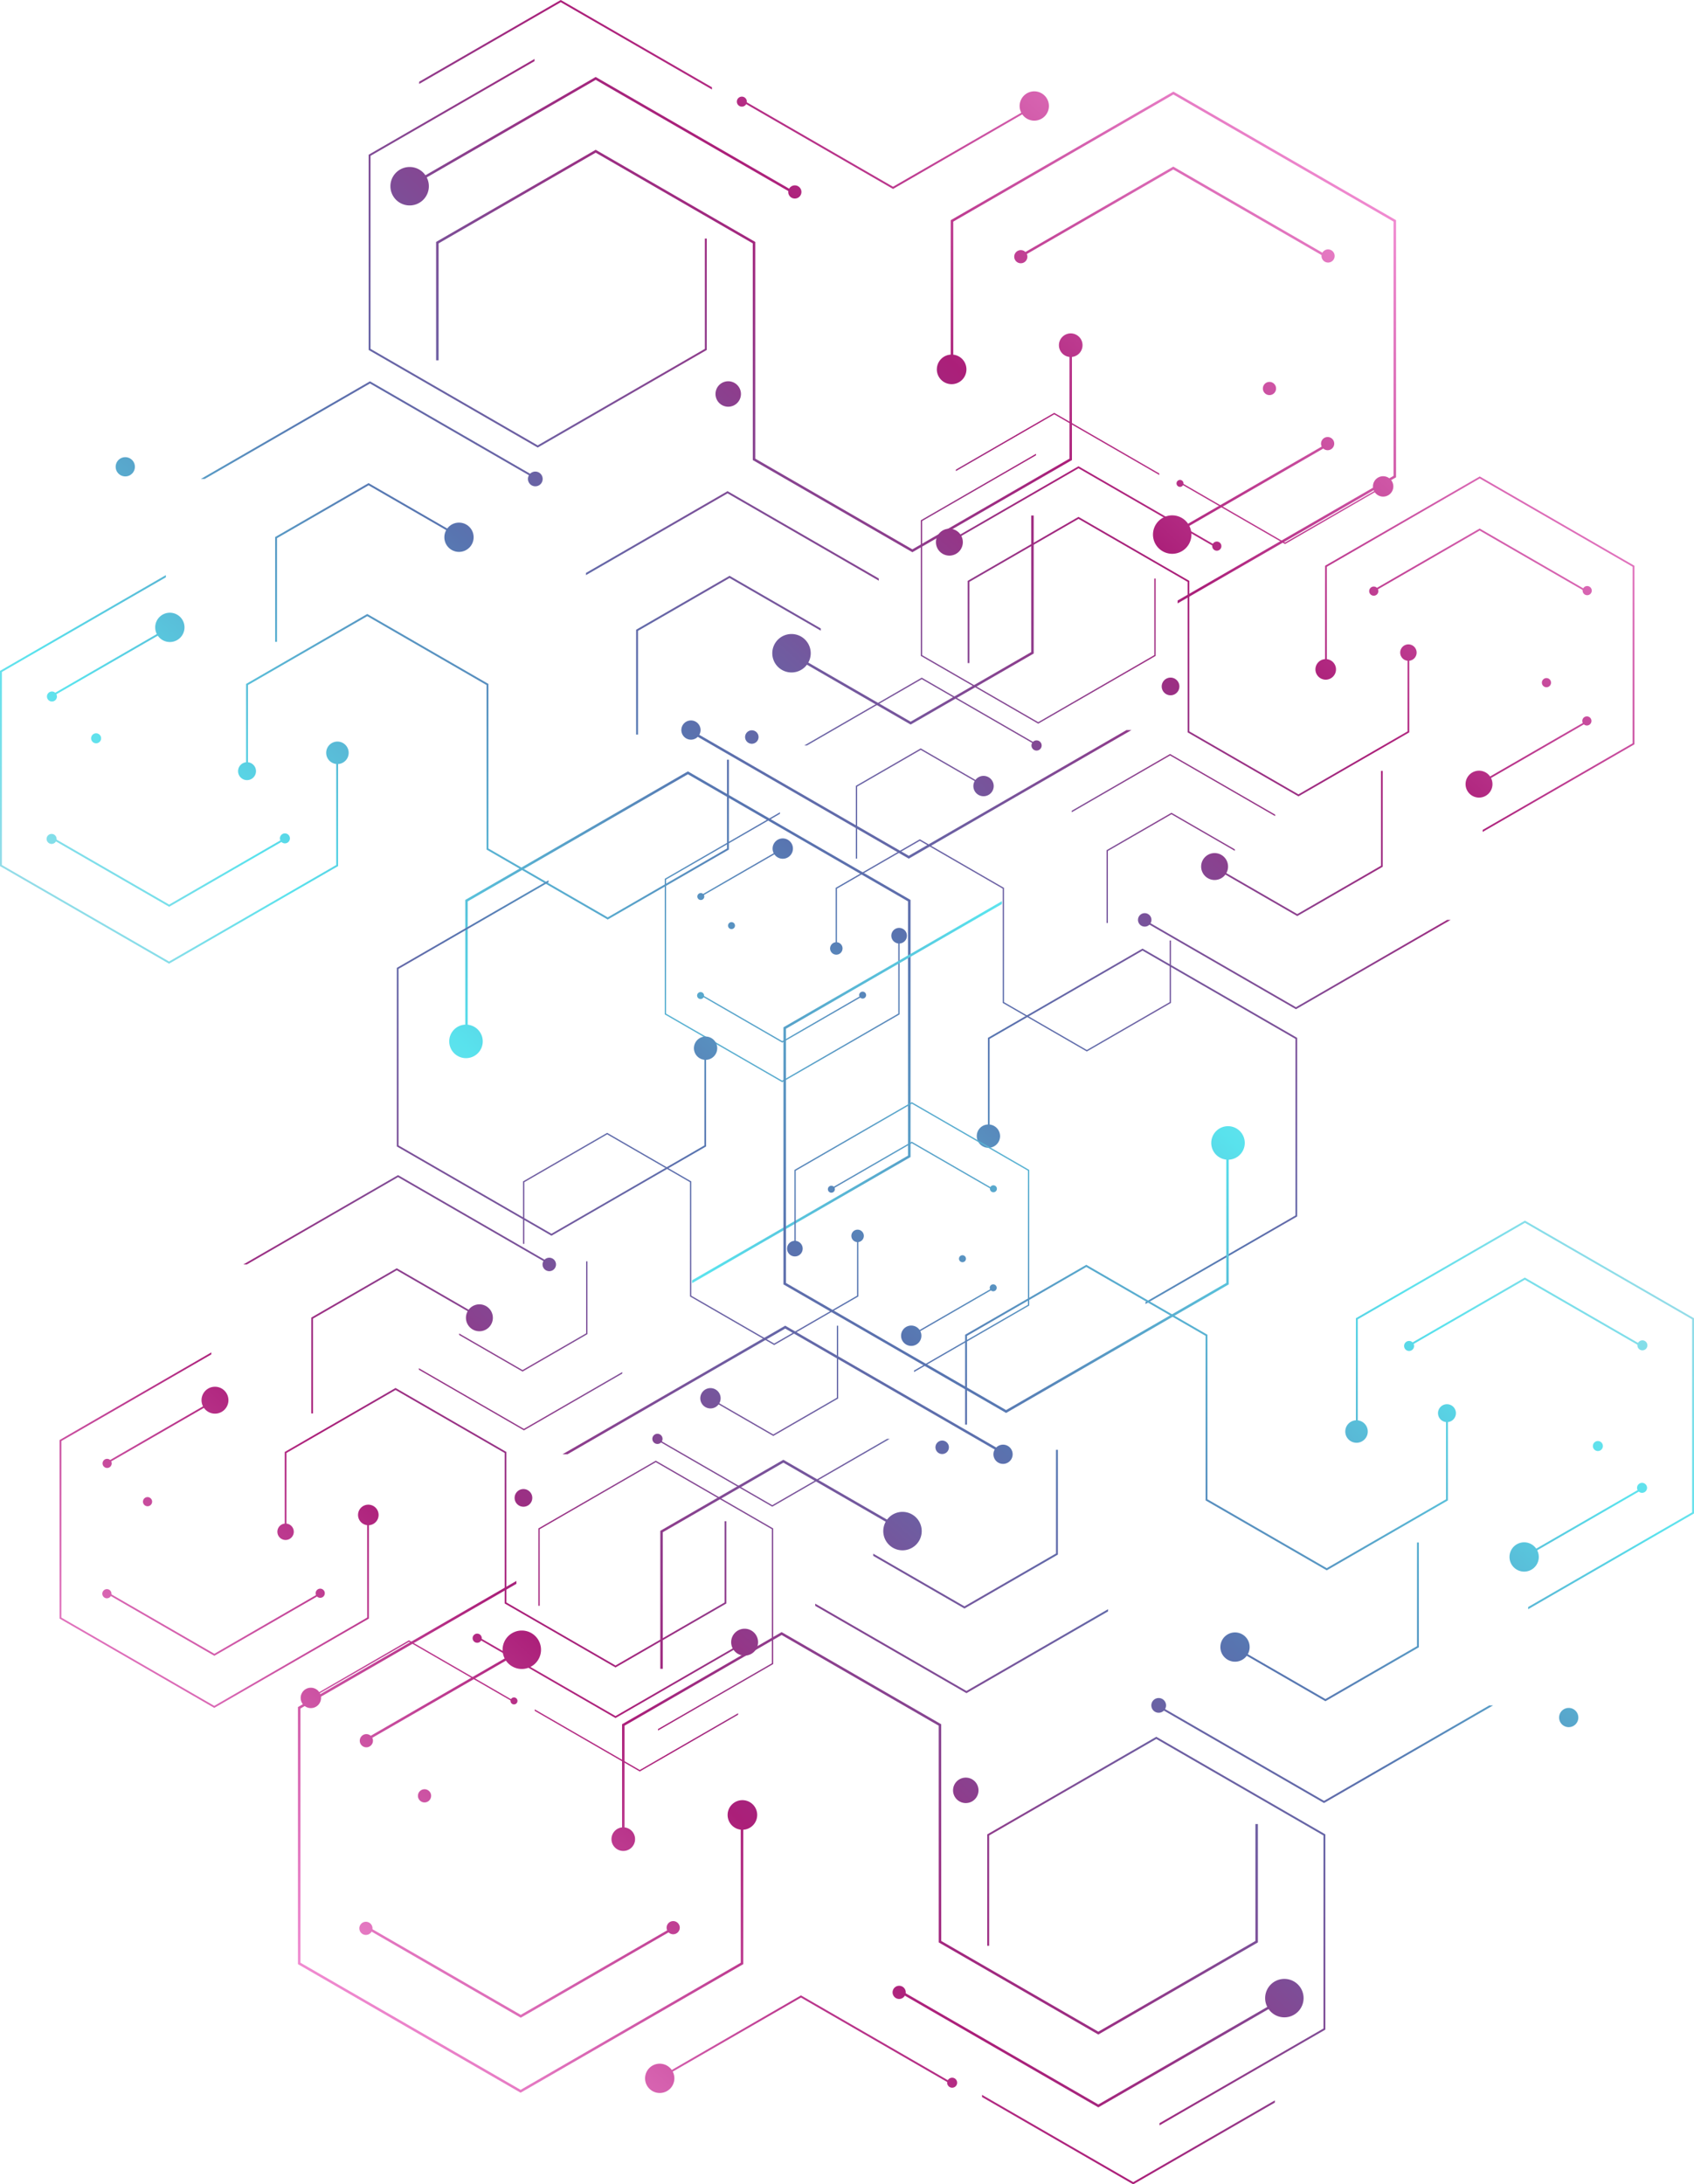 <svg xmlns="http://www.w3.org/2000/svg" xmlns:xlink="http://www.w3.org/1999/xlink" viewBox="0 0 881.45 1136.54"><defs><linearGradient id="46496313-21ea-45a2-984e-5d070cd6eb70" x1="823.93" y1="516.65" x2="280.88" y2="-74.41" gradientTransform="matrix(1, 0, 0, -1, 0, 680)" gradientUnits="userSpaceOnUse"><stop offset="0" stop-color="#fa9add"/><stop offset="0.3" stop-color="#ab1f79"/><stop offset="0.6" stop-color="#5874b0"/><stop offset="0.84" stop-color="#59e2ed"/><stop offset="1" stop-color="#a9dae6"/></linearGradient><linearGradient id="1ff6ce6c-2a73-4c03-b68d-42498793b98f" x1="783.02" y1="554.24" x2="239.97" y2="-36.82" xlink:href="#46496313-21ea-45a2-984e-5d070cd6eb70"/><linearGradient id="ccfc6c73-3215-4e35-94c3-021c1db9a4b3" x1="731.28" y1="601.78" x2="188.22" y2="10.72" xlink:href="#46496313-21ea-45a2-984e-5d070cd6eb70"/><linearGradient id="30820afa-2144-4084-9e39-ea2be507b7eb" x1="749.08" y1="585.42" x2="206.03" y2="-5.64" xlink:href="#46496313-21ea-45a2-984e-5d070cd6eb70"/><linearGradient id="c73f09c0-7f94-42d4-8b66-601cc61821e1" x1="774.27" y1="562.28" x2="231.21" y2="-28.78" xlink:href="#46496313-21ea-45a2-984e-5d070cd6eb70"/><linearGradient id="8bb09182-b98e-4742-a93b-1670efb349dd" x1="761.84" y1="573.7" x2="218.79" y2="-17.36" xlink:href="#46496313-21ea-45a2-984e-5d070cd6eb70"/><linearGradient id="67dba74b-772f-481d-806e-dee7701c8959" x1="741.15" y1="592.7" x2="198.1" y2="1.64" xlink:href="#46496313-21ea-45a2-984e-5d070cd6eb70"/><linearGradient id="8aebd296-b6d1-492b-b023-730389564781" x1="759.14" y1="576.18" x2="216.09" y2="-14.88" xlink:href="#46496313-21ea-45a2-984e-5d070cd6eb70"/><linearGradient id="f24041f3-0786-4765-a8e3-ab32f5a513a7" x1="846.57" y1="495.85" x2="303.52" y2="-95.21" xlink:href="#46496313-21ea-45a2-984e-5d070cd6eb70"/><linearGradient id="5ce0f9a7-d1b1-4481-a11b-3ff275679bcc" x1="716.6" y1="615.27" x2="173.54" y2="24.2" xlink:href="#46496313-21ea-45a2-984e-5d070cd6eb70"/><linearGradient id="9f3efb14-1855-443e-9ef4-bb40cad51227" x1="837.72" y1="503.98" x2="294.67" y2="-87.08" xlink:href="#46496313-21ea-45a2-984e-5d070cd6eb70"/><linearGradient id="8b670dfd-610b-460b-a1aa-a213c0952439" x1="777.6" y1="559.22" x2="234.55" y2="-31.84" xlink:href="#46496313-21ea-45a2-984e-5d070cd6eb70"/><linearGradient id="473fa3db-269b-446f-9803-02acd25e2545" x1="777.04" y1="559.73" x2="233.99" y2="-31.33" xlink:href="#46496313-21ea-45a2-984e-5d070cd6eb70"/><linearGradient id="256001d0-6f25-4005-b535-d30d0197ddb2" x1="792.02" y1="545.97" x2="248.97" y2="-45.09" xlink:href="#46496313-21ea-45a2-984e-5d070cd6eb70"/><linearGradient id="2d7fdabf-476a-48b7-ae88-3829b2789798" x1="736.6" y1="596.88" x2="193.55" y2="5.83" xlink:href="#46496313-21ea-45a2-984e-5d070cd6eb70"/><linearGradient id="a974cbce-5dc8-43de-98d9-8732e6a8ad7a" x1="812.12" y1="527.5" x2="269.07" y2="-63.55" xlink:href="#46496313-21ea-45a2-984e-5d070cd6eb70"/><linearGradient id="1a83d738-f03a-43ee-8820-c52c5d2568a5" x1="742.11" y1="591.82" x2="199.06" y2="0.77" xlink:href="#46496313-21ea-45a2-984e-5d070cd6eb70"/><linearGradient id="c5dcdbce-5f4c-40bd-84e3-69354ba6b38c" x1="797.12" y1="541.28" x2="254.07" y2="-49.77" xlink:href="#46496313-21ea-45a2-984e-5d070cd6eb70"/><linearGradient id="7bf5c83f-ffe5-4254-8869-926a972a5301" x1="751.52" y1="583.19" x2="208.47" y2="-7.87" xlink:href="#46496313-21ea-45a2-984e-5d070cd6eb70"/><linearGradient id="af9d19b7-091e-4c3b-be3c-d947aca03161" x1="754.03" y1="580.88" x2="210.97" y2="-10.18" xlink:href="#46496313-21ea-45a2-984e-5d070cd6eb70"/><linearGradient id="2031f49f-479d-4258-a236-d0fd990f0f11" x1="725.91" y1="606.71" x2="182.86" y2="15.65" xlink:href="#46496313-21ea-45a2-984e-5d070cd6eb70"/><linearGradient id="56deefdc-ad42-4fcf-80b4-c50d1f76c669" x1="781.49" y1="555.65" x2="238.43" y2="-35.41" xlink:href="#46496313-21ea-45a2-984e-5d070cd6eb70"/><linearGradient id="cda5ee17-eca3-443f-afc6-cd44511f7116" x1="803.99" y1="534.97" x2="260.94" y2="-56.09" xlink:href="#46496313-21ea-45a2-984e-5d070cd6eb70"/><linearGradient id="c1188d0c-f266-4f7b-9f66-49ffabcec013" x1="801.31" y1="537.43" x2="258.26" y2="-53.63" xlink:href="#46496313-21ea-45a2-984e-5d070cd6eb70"/><linearGradient id="517f1298-ee3c-4a3e-bb02-0a0437d8fa7d" x1="742.48" y1="591.48" x2="199.43" y2="0.42" xlink:href="#46496313-21ea-45a2-984e-5d070cd6eb70"/><linearGradient id="b2c9db2b-e914-44a1-acb2-159e161d6f5e" x1="923.34" y1="425.31" x2="380.29" y2="-165.75" xlink:href="#46496313-21ea-45a2-984e-5d070cd6eb70"/><linearGradient id="5df5b539-c019-443a-946c-636ec0b29f81" x1="899.89" y1="446.86" x2="356.84" y2="-144.2" xlink:href="#46496313-21ea-45a2-984e-5d070cd6eb70"/><linearGradient id="2498f593-1367-4b7d-aecf-f65f7e716857" x1="866.72" y1="477.33" x2="323.67" y2="-113.73" xlink:href="#46496313-21ea-45a2-984e-5d070cd6eb70"/><linearGradient id="c5821684-1447-4fd6-9789-47453abf680a" x1="883.09" y1="462.3" x2="340.03" y2="-128.76" xlink:href="#46496313-21ea-45a2-984e-5d070cd6eb70"/><linearGradient id="8d99a2fc-2a3e-4772-9732-9f0698f4f376" x1="910.33" y1="437.27" x2="367.28" y2="-153.79" xlink:href="#46496313-21ea-45a2-984e-5d070cd6eb70"/><linearGradient id="e86706ad-841f-4283-94f1-866d3aa88f31" x1="886.64" y1="459.03" x2="343.59" y2="-132.03" xlink:href="#46496313-21ea-45a2-984e-5d070cd6eb70"/><linearGradient id="c0abfcbe-ffa1-4d5a-81b6-fedb08d56183" x1="862.33" y1="481.37" x2="319.28" y2="-109.69" xlink:href="#46496313-21ea-45a2-984e-5d070cd6eb70"/><linearGradient id="7cc5b094-110b-4615-8e12-d935d41cb1d2" x1="863.1" y1="480.66" x2="320.04" y2="-110.4" xlink:href="#46496313-21ea-45a2-984e-5d070cd6eb70"/><linearGradient id="8f3560de-9d45-4139-887f-a63615c900d3" x1="843.35" y1="498.81" x2="300.3" y2="-92.25" xlink:href="#46496313-21ea-45a2-984e-5d070cd6eb70"/><linearGradient id="4b681d26-e375-44c4-9396-580bce7880b8" x1="916.35" y1="431.74" x2="373.29" y2="-159.32" xlink:href="#46496313-21ea-45a2-984e-5d070cd6eb70"/><linearGradient id="b1b72997-df43-4753-bb87-7afef0ff61a8" x1="704.18" y1="626.67" x2="161.13" y2="35.61" xlink:href="#46496313-21ea-45a2-984e-5d070cd6eb70"/><linearGradient id="9bdbd60a-862d-4f03-9bc5-f49a8c771af8" x1="909.07" y1="438.42" x2="366.02" y2="-152.63" xlink:href="#46496313-21ea-45a2-984e-5d070cd6eb70"/><linearGradient id="ce42b0aa-1a57-403f-bb54-b3eac22b666f" x1="836.62" y1="504.99" x2="293.57" y2="-86.07" xlink:href="#46496313-21ea-45a2-984e-5d070cd6eb70"/><linearGradient id="4b921e1c-2c34-4a9f-b102-c69a31c4e343" x1="896.71" y1="449.78" x2="353.66" y2="-141.28" xlink:href="#46496313-21ea-45a2-984e-5d070cd6eb70"/><linearGradient id="1690ba04-d2f7-4ed2-adf7-d956f8b0a0cb" x1="780.67" y1="556.4" x2="237.61" y2="-34.66" xlink:href="#46496313-21ea-45a2-984e-5d070cd6eb70"/><linearGradient id="39f71214-04c5-4486-b580-be2bf55d60bb" x1="930.4" y1="418.83" x2="387.34" y2="-172.23" xlink:href="#46496313-21ea-45a2-984e-5d070cd6eb70"/><linearGradient id="96cbb360-a948-40d7-806e-5ede312326bc" x1="698.96" y1="631.47" x2="155.9" y2="40.41" xlink:href="#46496313-21ea-45a2-984e-5d070cd6eb70"/><linearGradient id="9b54fb4f-bcd2-4a3d-972c-cb7f9dcc7261" x1="857.22" y1="486.07" x2="314.16" y2="-104.99" xlink:href="#46496313-21ea-45a2-984e-5d070cd6eb70"/><linearGradient id="a9a44e32-1230-422d-8047-e9e63f01a7c6" x1="869.18" y1="475.08" x2="326.12" y2="-115.98" xlink:href="#46496313-21ea-45a2-984e-5d070cd6eb70"/><linearGradient id="5f816975-3cab-488a-8491-52084b6d7b1c" x1="632.08" y1="692.92" x2="89.03" y2="101.86" xlink:href="#46496313-21ea-45a2-984e-5d070cd6eb70"/><linearGradient id="ade89d99-647f-4f48-a9f8-68d6c642800b" x1="573.18" y1="747.04" x2="30.12" y2="155.98" xlink:href="#46496313-21ea-45a2-984e-5d070cd6eb70"/><linearGradient id="37950d37-6206-476a-9468-38a2e6a7412d" x1="498.68" y1="815.49" x2="-44.38" y2="224.43" xlink:href="#46496313-21ea-45a2-984e-5d070cd6eb70"/><linearGradient id="9a093cf5-0fea-44dd-b880-51e785592332" x1="524.31" y1="791.93" x2="-18.74" y2="200.88" xlink:href="#46496313-21ea-45a2-984e-5d070cd6eb70"/><linearGradient id="f10dc4e8-4a7d-46c0-bfea-bf2b7fa50bdd" x1="560.57" y1="758.62" x2="17.52" y2="167.56" xlink:href="#46496313-21ea-45a2-984e-5d070cd6eb70"/><linearGradient id="fafc883d-af80-4401-b336-a94dc1467fbb" x1="542.68" y1="775.06" x2="-0.37" y2="184" xlink:href="#46496313-21ea-45a2-984e-5d070cd6eb70"/><linearGradient id="6d8fc941-602d-4826-a240-d4d74ae86ed4" x1="512.9" y1="802.42" x2="-30.16" y2="211.36" xlink:href="#46496313-21ea-45a2-984e-5d070cd6eb70"/><linearGradient id="613a338b-62af-4980-ae22-6a0b6d3a50b4" x1="538.8" y1="778.63" x2="-4.26" y2="187.57" xlink:href="#46496313-21ea-45a2-984e-5d070cd6eb70"/><linearGradient id="3c2918b4-cc24-4d43-9886-28dba7dd9c71" x1="664.67" y1="662.97" x2="121.62" y2="71.91" xlink:href="#46496313-21ea-45a2-984e-5d070cd6eb70"/><linearGradient id="a0968efe-8519-4d9e-83c4-30858726c1da" x1="477.54" y1="834.9" x2="-65.51" y2="243.85" xlink:href="#46496313-21ea-45a2-984e-5d070cd6eb70"/><linearGradient id="71f4b26a-d7fe-4116-83ea-197b59afcc6c" x1="651.93" y1="674.68" x2="108.88" y2="83.62" xlink:href="#46496313-21ea-45a2-984e-5d070cd6eb70"/><linearGradient id="eddfb556-7558-4cd9-8a76-2e52f4871562" x1="565.37" y1="754.2" x2="22.32" y2="163.14" xlink:href="#46496313-21ea-45a2-984e-5d070cd6eb70"/><linearGradient id="25a4318c-8479-4790-8b37-7f4e6f938f87" x1="564.55" y1="754.97" x2="21.49" y2="163.91" xlink:href="#46496313-21ea-45a2-984e-5d070cd6eb70"/><linearGradient id="0a1ddef0-5949-483a-bfb6-3cf2d3ca454c" x1="586.13" y1="735.13" x2="43.08" y2="144.08" xlink:href="#46496313-21ea-45a2-984e-5d070cd6eb70"/><linearGradient id="805fa4d8-8172-4d3f-87a7-0a0548e83016" x1="506.33" y1="808.46" x2="-36.73" y2="217.4" xlink:href="#46496313-21ea-45a2-984e-5d070cd6eb70"/><linearGradient id="1358b4ab-5d45-475f-ac00-ea8fb04c016c" x1="615.07" y1="708.55" x2="72.01" y2="117.49" xlink:href="#46496313-21ea-45a2-984e-5d070cd6eb70"/><linearGradient id="8190fa4d-0142-4d3c-97b2-d5a6c701a7df" x1="514.28" y1="801.16" x2="-28.78" y2="210.1" xlink:href="#46496313-21ea-45a2-984e-5d070cd6eb70"/><linearGradient id="0c44f7ff-4600-428a-89ac-fb7d56f5a09a" x1="593.49" y1="728.38" x2="50.43" y2="137.32" xlink:href="#46496313-21ea-45a2-984e-5d070cd6eb70"/><linearGradient id="4cefb122-fc9c-4ef0-9201-b71af6ebdf72" x1="527.79" y1="788.73" x2="-15.26" y2="197.67" xlink:href="#46496313-21ea-45a2-984e-5d070cd6eb70"/><linearGradient id="953dd4ea-1969-48f4-871f-6cfd4e340913" x1="531.43" y1="785.39" x2="-11.62" y2="194.34" xlink:href="#46496313-21ea-45a2-984e-5d070cd6eb70"/><linearGradient id="023cab53-d68e-4497-9465-56b3609665ba" x1="490.98" y1="822.56" x2="-52.08" y2="231.5" xlink:href="#46496313-21ea-45a2-984e-5d070cd6eb70"/><linearGradient id="7861451b-ac20-4c75-9a65-7284514a59dd" x1="570.97" y1="749.07" x2="27.91" y2="158.01" xlink:href="#46496313-21ea-45a2-984e-5d070cd6eb70"/><linearGradient id="d57698b4-6475-451a-9b01-77ce8f7b5120" x1="603.38" y1="719.29" x2="60.32" y2="128.23" xlink:href="#46496313-21ea-45a2-984e-5d070cd6eb70"/><linearGradient id="471a5847-8fe6-4fc9-b65d-88988deac6c0" x1="599.51" y1="722.84" x2="56.46" y2="131.79" xlink:href="#46496313-21ea-45a2-984e-5d070cd6eb70"/><linearGradient id="ed2d61e6-a0ed-4934-8cf3-57e94cb5ec91" x1="514.81" y1="800.66" x2="-28.24" y2="209.61" xlink:href="#46496313-21ea-45a2-984e-5d070cd6eb70"/><linearGradient id="232be559-7361-4b2c-80b0-9ebca9f69244" x1="775.2" y1="561.42" x2="232.15" y2="-29.64" xlink:href="#46496313-21ea-45a2-984e-5d070cd6eb70"/><linearGradient id="eac0efbe-7c8b-4f59-a7a9-e6535c87d449" x1="741.44" y1="592.44" x2="198.39" y2="1.38" xlink:href="#46496313-21ea-45a2-984e-5d070cd6eb70"/><linearGradient id="f859a462-9f55-42be-a840-db4ceff07034" x1="693.69" y1="636.32" x2="150.63" y2="45.26" xlink:href="#46496313-21ea-45a2-984e-5d070cd6eb70"/><linearGradient id="0c85808e-1e1d-4032-914b-2ae7ca8e35ff" x1="717.25" y1="614.67" x2="174.19" y2="23.61" xlink:href="#46496313-21ea-45a2-984e-5d070cd6eb70"/><linearGradient id="9fcfe5b5-8714-4ff7-902b-4e68bce089eb" x1="756.47" y1="578.63" x2="213.42" y2="-12.43" xlink:href="#46496313-21ea-45a2-984e-5d070cd6eb70"/><linearGradient id="f7f46b82-d0e8-4c8c-8844-0a6fca8d6696" x1="722.37" y1="609.97" x2="179.31" y2="18.91" xlink:href="#46496313-21ea-45a2-984e-5d070cd6eb70"/><linearGradient id="bc12d14d-9221-4dec-9ed5-b3399d61fb7e" x1="687.36" y1="642.13" x2="144.31" y2="51.07" xlink:href="#46496313-21ea-45a2-984e-5d070cd6eb70"/><linearGradient id="6429dd1d-e9d5-4f1c-90c9-d0aedeef83e7" x1="688.43" y1="641.15" x2="145.37" y2="50.08" xlink:href="#46496313-21ea-45a2-984e-5d070cd6eb70"/><linearGradient id="bf888a20-193e-4778-bb45-8697dbccccaa" x1="660.03" y1="667.24" x2="116.98" y2="76.18" xlink:href="#46496313-21ea-45a2-984e-5d070cd6eb70"/><linearGradient id="b42847e9-c71b-41e7-9b95-e1d59c9051af" x1="765.09" y1="570.71" x2="222.03" y2="-20.35" xlink:href="#46496313-21ea-45a2-984e-5d070cd6eb70"/><linearGradient id="32f020c8-bb36-493f-9152-3db4acd988c0" x1="459.62" y1="851.37" x2="-83.44" y2="260.3" xlink:href="#46496313-21ea-45a2-984e-5d070cd6eb70"/><linearGradient id="14d06228-d375-49da-8c8a-5e746ec78448" x1="754.66" y1="580.3" x2="211.61" y2="-10.76" xlink:href="#46496313-21ea-45a2-984e-5d070cd6eb70"/><linearGradient id="d5bbda93-aeb9-459e-90c3-005f819b05b5" x1="650.34" y1="676.15" x2="107.28" y2="85.09" xlink:href="#46496313-21ea-45a2-984e-5d070cd6eb70"/><linearGradient id="95c67d58-3631-4dc8-b9dc-f825f23ee203" x1="736.85" y1="596.66" x2="193.8" y2="5.6" xlink:href="#46496313-21ea-45a2-984e-5d070cd6eb70"/><linearGradient id="7a773a45-7f5d-4024-b441-cae4d0bfa931" x1="569.79" y1="750.15" x2="26.74" y2="159.09" xlink:href="#46496313-21ea-45a2-984e-5d070cd6eb70"/><linearGradient id="15a2b917-ab53-4e54-8066-b3777d5ad4bb" x1="785.37" y1="552.08" x2="242.31" y2="-38.98" xlink:href="#46496313-21ea-45a2-984e-5d070cd6eb70"/><linearGradient id="a4894bb4-1f2b-4442-87e8-380fbf27b857" x1="452.13" y1="858.26" x2="-90.93" y2="267.2" xlink:href="#46496313-21ea-45a2-984e-5d070cd6eb70"/><linearGradient id="6359ba37-ad4a-4e77-b1c8-109e2850170e" x1="679.98" y1="648.91" x2="136.92" y2="57.85" xlink:href="#46496313-21ea-45a2-984e-5d070cd6eb70"/><linearGradient id="00a94398-40cb-45f6-b2cc-82dbcac45019" x1="697.2" y1="633.09" x2="154.15" y2="42.02" xlink:href="#46496313-21ea-45a2-984e-5d070cd6eb70"/><linearGradient id="5262c653-24b2-4b10-8dd0-d7a739d52667" x1="508.92" y1="-83.34" x2="-34.13" y2="-674.4" gradientTransform="matrix(-1, 0, 0, 1, 566.43, 1056.52)" xlink:href="#46496313-21ea-45a2-984e-5d070cd6eb70"/><linearGradient id="2ed45459-41a2-4c62-a63c-8c0e751792ed" x1="468.01" y1="-45.75" x2="-75.04" y2="-636.81" gradientTransform="matrix(-1, 0, 0, 1, 566.43, 1056.52)" xlink:href="#46496313-21ea-45a2-984e-5d070cd6eb70"/><linearGradient id="e1c29c37-068a-40c8-840b-afc34a92954f" x1="416.26" y1="1.8" x2="-126.8" y2="-589.26" gradientTransform="matrix(-1, 0, 0, 1, 566.43, 1056.52)" xlink:href="#46496313-21ea-45a2-984e-5d070cd6eb70"/><linearGradient id="0bdeab63-2361-4bc0-bfb8-f5386624c0c0" x1="434.06" y1="-14.56" x2="-108.99" y2="-605.62" gradientTransform="matrix(-1, 0, 0, 1, 566.43, 1056.52)" xlink:href="#46496313-21ea-45a2-984e-5d070cd6eb70"/><linearGradient id="61b3631c-7625-4ad5-ac5c-a3112cce6036" x1="459.25" y1="-37.7" x2="-83.81" y2="-628.76" gradientTransform="matrix(-1, 0, 0, 1, 566.43, 1056.52)" xlink:href="#46496313-21ea-45a2-984e-5d070cd6eb70"/><linearGradient id="c8aa15c6-309c-44bf-a389-8a3a36f1ba75" x1="446.83" y1="-26.29" x2="-96.22" y2="-617.35" gradientTransform="matrix(-1, 0, 0, 1, 566.43, 1056.52)" xlink:href="#46496313-21ea-45a2-984e-5d070cd6eb70"/><linearGradient id="734ce7e1-e996-428b-a004-c4e5c6f17215" x1="426.13" y1="-7.28" x2="-116.92" y2="-598.34" gradientTransform="matrix(-1, 0, 0, 1, 566.43, 1056.52)" xlink:href="#46496313-21ea-45a2-984e-5d070cd6eb70"/><linearGradient id="e4ed088c-a075-408c-9997-37f3573b50ce" x1="444.13" y1="-23.81" x2="-98.92" y2="-614.87" gradientTransform="matrix(-1, 0, 0, 1, 566.43, 1056.52)" xlink:href="#46496313-21ea-45a2-984e-5d070cd6eb70"/><linearGradient id="6b0d1c5d-2a72-49ba-80bd-b6d54e8f99ac" x1="531.56" y1="-104.14" x2="-11.49" y2="-695.2" gradientTransform="matrix(-1, 0, 0, 1, 566.43, 1056.52)" xlink:href="#46496313-21ea-45a2-984e-5d070cd6eb70"/><linearGradient id="c5465b66-e748-459f-be1d-99b628772844" x1="401.59" y1="15.28" x2="-141.47" y2="-575.79" gradientTransform="matrix(-1, 0, 0, 1, 566.43, 1056.52)" xlink:href="#46496313-21ea-45a2-984e-5d070cd6eb70"/><linearGradient id="f83b251b-9a8e-4ae9-9d56-c79ef941493f" x1="522.7" y1="-96" x2="-20.35" y2="-687.06" gradientTransform="matrix(-1, 0, 0, 1, 566.43, 1056.52)" xlink:href="#46496313-21ea-45a2-984e-5d070cd6eb70"/><linearGradient id="313015f4-5fb7-4702-920b-34efa1f2d7cd" x1="462.59" y1="-40.77" x2="-80.46" y2="-631.83" gradientTransform="matrix(-1, 0, 0, 1, 566.43, 1056.52)" xlink:href="#46496313-21ea-45a2-984e-5d070cd6eb70"/><linearGradient id="a9b3a085-4d70-45b8-a181-0cbe90a73bf5" x1="462.03" y1="-40.26" x2="-81.02" y2="-631.32" gradientTransform="matrix(-1, 0, 0, 1, 566.43, 1056.52)" xlink:href="#46496313-21ea-45a2-984e-5d070cd6eb70"/><linearGradient id="e75a1a19-25db-4c81-a6f7-b0cfd5273991" x1="477" y1="-54.01" x2="-66.05" y2="-645.07" gradientTransform="matrix(-1, 0, 0, 1, 566.43, 1056.52)" xlink:href="#46496313-21ea-45a2-984e-5d070cd6eb70"/><linearGradient id="5d3912d5-af70-435d-a12f-6ff1bc3a1e07" x1="421.59" y1="-3.11" x2="-121.46" y2="-594.16" gradientTransform="matrix(-1, 0, 0, 1, 566.43, 1056.52)" xlink:href="#46496313-21ea-45a2-984e-5d070cd6eb70"/><linearGradient id="38ccad6b-c7b8-419a-94e5-859b380f2113" x1="497.11" y1="-72.49" x2="-45.94" y2="-663.54" gradientTransform="matrix(-1, 0, 0, 1, 566.43, 1056.52)" xlink:href="#46496313-21ea-45a2-984e-5d070cd6eb70"/><linearGradient id="3836a2ce-4a5b-4a31-b231-ab532cb21c58" x1="427.1" y1="-8.16" x2="-115.96" y2="-599.21" gradientTransform="matrix(-1, 0, 0, 1, 566.43, 1056.52)" xlink:href="#46496313-21ea-45a2-984e-5d070cd6eb70"/><linearGradient id="884bd74e-8718-4275-ba82-264951d36be8" x1="482.11" y1="-58.71" x2="-60.94" y2="-649.76" gradientTransform="matrix(-1, 0, 0, 1, 566.43, 1056.52)" xlink:href="#46496313-21ea-45a2-984e-5d070cd6eb70"/><linearGradient id="73bc7c30-5b69-4cca-b0e7-469691bf1b08" x1="436.5" y1="-16.8" x2="-106.55" y2="-607.86" gradientTransform="matrix(-1, 0, 0, 1, 566.43, 1056.52)" xlink:href="#46496313-21ea-45a2-984e-5d070cd6eb70"/><linearGradient id="c0106b8e-8cd0-413e-a50a-730fa3c56004" x1="439.01" y1="-19.1" x2="-104.05" y2="-610.16" gradientTransform="matrix(-1, 0, 0, 1, 566.43, 1056.52)" xlink:href="#46496313-21ea-45a2-984e-5d070cd6eb70"/><linearGradient id="dfc8a127-8265-4856-b54b-ed6194600df1" x1="410.89" y1="6.72" x2="-132.16" y2="-584.34" gradientTransform="matrix(-1, 0, 0, 1, 566.43, 1056.52)" xlink:href="#46496313-21ea-45a2-984e-5d070cd6eb70"/><linearGradient id="077b40b7-0529-4db7-8a2a-0cd499f5b4a9" x1="466.47" y1="-44.33" x2="-76.59" y2="-635.39" gradientTransform="matrix(-1, 0, 0, 1, 566.43, 1056.52)" xlink:href="#46496313-21ea-45a2-984e-5d070cd6eb70"/><linearGradient id="b1ee17dc-3d33-4ab8-be04-2572056fbadc" x1="488.97" y1="-65.01" x2="-54.08" y2="-656.07" gradientTransform="matrix(-1, 0, 0, 1, 566.43, 1056.52)" xlink:href="#46496313-21ea-45a2-984e-5d070cd6eb70"/><linearGradient id="cb4a1017-06ff-488c-8a82-6d69b6930376" x1="486.29" y1="-62.55" x2="-56.76" y2="-653.61" gradientTransform="matrix(-1, 0, 0, 1, 566.43, 1056.52)" xlink:href="#46496313-21ea-45a2-984e-5d070cd6eb70"/><linearGradient id="4819fae5-60f7-4af0-a041-9f11874b52a4" x1="427.46" y1="-8.5" x2="-115.59" y2="-599.56" gradientTransform="matrix(-1, 0, 0, 1, 566.43, 1056.52)" xlink:href="#46496313-21ea-45a2-984e-5d070cd6eb70"/><linearGradient id="0f982cf2-cc24-4ba4-bbb6-4f58e380c23f" x1="608.32" y1="-174.67" x2="65.27" y2="-765.73" gradientTransform="matrix(-1, 0, 0, 1, 566.43, 1056.52)" xlink:href="#46496313-21ea-45a2-984e-5d070cd6eb70"/><linearGradient id="9e1673bf-6435-45ee-a033-8f6d51902276" x1="584.87" y1="-153.12" x2="41.82" y2="-744.18" gradientTransform="matrix(-1, 0, 0, 1, 566.43, 1056.52)" xlink:href="#46496313-21ea-45a2-984e-5d070cd6eb70"/><linearGradient id="7f6fa4f2-eeab-43a2-b2eb-6d1d81d17599" x1="551.7" y1="-122.65" x2="8.65" y2="-713.71" gradientTransform="matrix(-1, 0, 0, 1, 566.43, 1056.52)" xlink:href="#46496313-21ea-45a2-984e-5d070cd6eb70"/><linearGradient id="4a02a9cc-29ba-47dc-a436-db2fc5791b98" x1="568.07" y1="-137.68" x2="25.01" y2="-728.74" gradientTransform="matrix(-1, 0, 0, 1, 566.43, 1056.52)" xlink:href="#46496313-21ea-45a2-984e-5d070cd6eb70"/><linearGradient id="66e0e2cd-749c-4011-bf18-bf8090323705" x1="595.32" y1="-162.72" x2="52.27" y2="-753.78" gradientTransform="matrix(-1, 0, 0, 1, 566.43, 1056.52)" xlink:href="#46496313-21ea-45a2-984e-5d070cd6eb70"/><linearGradient id="57b0b450-59fa-41ea-acee-2c54a894cbab" x1="571.63" y1="-140.96" x2="28.58" y2="-732.02" gradientTransform="matrix(-1, 0, 0, 1, 566.43, 1056.52)" xlink:href="#46496313-21ea-45a2-984e-5d070cd6eb70"/><linearGradient id="2a91b742-4499-4699-960b-fcf37e35eca6" x1="547.31" y1="-118.61" x2="4.26" y2="-709.67" gradientTransform="matrix(-1, 0, 0, 1, 566.43, 1056.52)" xlink:href="#46496313-21ea-45a2-984e-5d070cd6eb70"/><linearGradient id="79eaa0c6-16b6-4828-ad8b-1817aed629e2" x1="548.09" y1="-119.33" x2="5.03" y2="-710.39" gradientTransform="matrix(-1, 0, 0, 1, 566.43, 1056.52)" xlink:href="#46496313-21ea-45a2-984e-5d070cd6eb70"/><linearGradient id="fa910ea9-170a-4585-beaf-69ceba3922c2" x1="528.33" y1="-101.17" x2="-14.72" y2="-692.23" gradientTransform="matrix(-1, 0, 0, 1, 566.43, 1056.52)" xlink:href="#46496313-21ea-45a2-984e-5d070cd6eb70"/><linearGradient id="f919c2b3-a3a4-4617-a465-82186647719f" x1="601.34" y1="-168.25" x2="58.28" y2="-759.31" gradientTransform="matrix(-1, 0, 0, 1, 566.43, 1056.52)" xlink:href="#46496313-21ea-45a2-984e-5d070cd6eb70"/><linearGradient id="6d12acbb-dba6-4692-96a8-e92c1aa37483" x1="389.16" y1="26.69" x2="-153.89" y2="-564.37" gradientTransform="matrix(-1, 0, 0, 1, 566.43, 1056.52)" xlink:href="#46496313-21ea-45a2-984e-5d070cd6eb70"/><linearGradient id="fde48c8b-5418-474f-ada7-51fd0626178b" x1="594.06" y1="-161.57" x2="51.01" y2="-752.62" gradientTransform="matrix(-1, 0, 0, 1, 566.43, 1056.52)" xlink:href="#46496313-21ea-45a2-984e-5d070cd6eb70"/><linearGradient id="92b86990-48d1-4874-a2df-e14270ba3980" x1="521.6" y1="-94.99" x2="-21.45" y2="-686.05" gradientTransform="matrix(-1, 0, 0, 1, 566.43, 1056.52)" xlink:href="#46496313-21ea-45a2-984e-5d070cd6eb70"/><linearGradient id="302d4021-0322-4978-ab59-518a9c9ad74b" x1="581.69" y1="-150.2" x2="38.64" y2="-741.26" gradientTransform="matrix(-1, 0, 0, 1, 566.43, 1056.52)" xlink:href="#46496313-21ea-45a2-984e-5d070cd6eb70"/><linearGradient id="665e588f-1f18-4ed8-8f1a-a2ef2c80288c" x1="465.65" y1="-43.58" x2="-77.41" y2="-634.64" gradientTransform="matrix(-1, 0, 0, 1, 566.43, 1056.52)" xlink:href="#46496313-21ea-45a2-984e-5d070cd6eb70"/><linearGradient id="cfe568a2-0158-4414-ba02-3b3da43e2232" x1="615.38" y1="-181.15" x2="72.32" y2="-772.21" gradientTransform="matrix(-1, 0, 0, 1, 566.43, 1056.52)" xlink:href="#46496313-21ea-45a2-984e-5d070cd6eb70"/><linearGradient id="43f16266-b531-4a41-bd02-b3594aa2cdb9" x1="383.94" y1="31.49" x2="-159.12" y2="-559.57" gradientTransform="matrix(-1, 0, 0, 1, 566.43, 1056.52)" xlink:href="#46496313-21ea-45a2-984e-5d070cd6eb70"/><linearGradient id="44dfd493-7f2a-4854-a719-74042196af2f" x1="542.2" y1="-113.91" x2="-0.86" y2="-704.97" gradientTransform="matrix(-1, 0, 0, 1, 566.43, 1056.52)" xlink:href="#46496313-21ea-45a2-984e-5d070cd6eb70"/><linearGradient id="405c9ba7-fa06-4055-bc46-cfc78b1ab521" x1="554.16" y1="-124.9" x2="11.1" y2="-715.96" gradientTransform="matrix(-1, 0, 0, 1, 566.43, 1056.52)" xlink:href="#46496313-21ea-45a2-984e-5d070cd6eb70"/><linearGradient id="de712587-605f-4213-8475-961bfa54e192" x1="317.06" y1="92.94" x2="-225.99" y2="-498.12" gradientTransform="matrix(-1, 0, 0, 1, 566.43, 1056.52)" xlink:href="#46496313-21ea-45a2-984e-5d070cd6eb70"/><linearGradient id="d5da5c77-4402-40f5-9251-35a877ae9cf7" x1="258.16" y1="147.06" x2="-284.9" y2="-444" gradientTransform="matrix(-1, 0, 0, 1, 566.43, 1056.52)" xlink:href="#46496313-21ea-45a2-984e-5d070cd6eb70"/><linearGradient id="3cc04c52-0831-4a91-bd67-60bbcaff9bcb" x1="183.66" y1="215.51" x2="-359.4" y2="-375.55" gradientTransform="matrix(-1, 0, 0, 1, 566.43, 1056.52)" xlink:href="#46496313-21ea-45a2-984e-5d070cd6eb70"/><linearGradient id="cc24efa5-5548-4f47-939b-d452f04b97a2" x1="209.29" y1="191.95" x2="-333.76" y2="-399.1" gradientTransform="matrix(-1, 0, 0, 1, 566.43, 1056.52)" xlink:href="#46496313-21ea-45a2-984e-5d070cd6eb70"/><linearGradient id="0ec9bb1d-6de0-411a-8768-c82fde88e0fb" x1="245.55" y1="158.64" x2="-297.5" y2="-432.42" gradientTransform="matrix(-1, 0, 0, 1, 566.43, 1056.52)" xlink:href="#46496313-21ea-45a2-984e-5d070cd6eb70"/><linearGradient id="729faabc-b236-49a3-9364-8339597a1e93" x1="227.67" y1="175.07" x2="-315.38" y2="-415.99" gradientTransform="matrix(-1, 0, 0, 1, 566.43, 1056.52)" xlink:href="#46496313-21ea-45a2-984e-5d070cd6eb70"/><linearGradient id="b79e88e6-4c16-44a5-8f71-23baab18b06e" x1="197.88" y1="202.44" x2="-345.18" y2="-388.62" gradientTransform="matrix(-1, 0, 0, 1, 566.43, 1056.52)" xlink:href="#46496313-21ea-45a2-984e-5d070cd6eb70"/><linearGradient id="e7d8d8ca-b874-49c9-8d9b-70947a7030c4" x1="223.78" y1="178.65" x2="-319.28" y2="-412.41" gradientTransform="matrix(-1, 0, 0, 1, 566.43, 1056.52)" xlink:href="#46496313-21ea-45a2-984e-5d070cd6eb70"/><linearGradient id="f28c6994-4b7f-4a8e-b5a6-512c4ecf9f00" x1="349.65" y1="62.99" x2="-193.4" y2="-528.07" gradientTransform="matrix(-1, 0, 0, 1, 566.43, 1056.52)" xlink:href="#46496313-21ea-45a2-984e-5d070cd6eb70"/><linearGradient id="b8c5dc01-190c-49d8-8cb5-6f1dc13b9531" x1="162.52" y1="234.92" x2="-380.53" y2="-356.13" gradientTransform="matrix(-1, 0, 0, 1, 566.43, 1056.52)" xlink:href="#46496313-21ea-45a2-984e-5d070cd6eb70"/><linearGradient id="c5ab51f0-e9dd-473f-afe0-60d80eb6e34a" x1="336.91" y1="74.7" x2="-206.14" y2="-516.36" gradientTransform="matrix(-1, 0, 0, 1, 566.43, 1056.52)" xlink:href="#46496313-21ea-45a2-984e-5d070cd6eb70"/><linearGradient id="d30c948d-8cec-4c57-9a07-b36c7fcc3125" x1="250.36" y1="154.22" x2="-292.69" y2="-436.84" gradientTransform="matrix(-1, 0, 0, 1, 566.43, 1056.52)" xlink:href="#46496313-21ea-45a2-984e-5d070cd6eb70"/><linearGradient id="0d16a7f5-18db-4d71-a7ec-7a6c9f1c4ad5" x1="249.54" y1="154.98" x2="-293.52" y2="-436.08" gradientTransform="matrix(-1, 0, 0, 1, 566.43, 1056.52)" xlink:href="#46496313-21ea-45a2-984e-5d070cd6eb70"/><linearGradient id="260cf333-f3d6-49ad-9376-05f802c47617" x1="271.11" y1="135.15" x2="-271.94" y2="-455.9" gradientTransform="matrix(-1, 0, 0, 1, 566.43, 1056.52)" xlink:href="#46496313-21ea-45a2-984e-5d070cd6eb70"/><linearGradient id="cd5a2aba-b48c-497e-bf29-0d78444e70d6" x1="191.31" y1="208.48" x2="-351.75" y2="-382.58" gradientTransform="matrix(-1, 0, 0, 1, 566.43, 1056.52)" xlink:href="#46496313-21ea-45a2-984e-5d070cd6eb70"/><linearGradient id="fa9efb7f-e977-4621-897f-9773bd26757d" x1="300.06" y1="108.56" x2="-243" y2="-482.5" gradientTransform="matrix(-1, 0, 0, 1, 566.43, 1056.52)" xlink:href="#46496313-21ea-45a2-984e-5d070cd6eb70"/><linearGradient id="e2984966-6577-4be8-8ec7-32a2ca4403e7" x1="199.27" y1="201.17" x2="-343.79" y2="-389.89" gradientTransform="matrix(-1, 0, 0, 1, 566.43, 1056.52)" xlink:href="#46496313-21ea-45a2-984e-5d070cd6eb70"/><linearGradient id="8df07041-4615-4482-913a-012c9e8a2868" x1="278.48" y1="128.39" x2="-264.58" y2="-462.67" gradientTransform="matrix(-1, 0, 0, 1, 566.43, 1056.52)" xlink:href="#46496313-21ea-45a2-984e-5d070cd6eb70"/><linearGradient id="5fa5d5fa-2d26-4a4a-a414-6ffcf31d326d" x1="212.78" y1="188.74" x2="-330.27" y2="-402.32" gradientTransform="matrix(-1, 0, 0, 1, 566.43, 1056.52)" xlink:href="#46496313-21ea-45a2-984e-5d070cd6eb70"/><linearGradient id="891b45d3-6e0b-4516-ae27-6f7febd9bf01" x1="216.41" y1="185.41" x2="-326.64" y2="-405.64" gradientTransform="matrix(-1, 0, 0, 1, 566.43, 1056.52)" xlink:href="#46496313-21ea-45a2-984e-5d070cd6eb70"/><linearGradient id="0b89863e-da3a-42aa-8f24-489bece5a7fd" x1="175.97" y1="222.58" x2="-367.09" y2="-368.48" gradientTransform="matrix(-1, 0, 0, 1, 566.43, 1056.52)" xlink:href="#46496313-21ea-45a2-984e-5d070cd6eb70"/><linearGradient id="9cb37012-37a9-494a-a289-cbac8bade458" x1="255.95" y1="149.09" x2="-287.11" y2="-441.97" gradientTransform="matrix(-1, 0, 0, 1, 566.43, 1056.52)" xlink:href="#46496313-21ea-45a2-984e-5d070cd6eb70"/><linearGradient id="64bebf0a-6631-4cbc-b3a9-249574374168" x1="288.36" y1="119.31" x2="-254.7" y2="-471.75" gradientTransform="matrix(-1, 0, 0, 1, 566.43, 1056.52)" xlink:href="#46496313-21ea-45a2-984e-5d070cd6eb70"/><linearGradient id="c426c070-a658-4c23-9adb-2aa2ba70aadd" x1="284.49" y1="122.86" x2="-258.56" y2="-468.19" gradientTransform="matrix(-1, 0, 0, 1, 566.43, 1056.52)" xlink:href="#46496313-21ea-45a2-984e-5d070cd6eb70"/><linearGradient id="a106def9-5e9b-4624-ac71-6ed439a7e43d" x1="199.79" y1="200.68" x2="-343.26" y2="-390.37" gradientTransform="matrix(-1, 0, 0, 1, 566.43, 1056.52)" xlink:href="#46496313-21ea-45a2-984e-5d070cd6eb70"/><linearGradient id="57e72db9-d922-4c3c-b119-9d3d2e178e0d" x1="460.18" y1="-38.56" x2="-82.87" y2="-629.62" gradientTransform="matrix(-1, 0, 0, 1, 566.43, 1056.52)" xlink:href="#46496313-21ea-45a2-984e-5d070cd6eb70"/><linearGradient id="6fea17e6-8b88-412e-be0d-1c807409fdd7" x1="426.42" y1="-7.54" x2="-116.63" y2="-598.6" gradientTransform="matrix(-1, 0, 0, 1, 566.43, 1056.52)" xlink:href="#46496313-21ea-45a2-984e-5d070cd6eb70"/><linearGradient id="9ce8b2c1-3086-4d00-8d65-88fd33dcd90a" x1="378.67" y1="36.34" x2="-164.39" y2="-554.72" gradientTransform="matrix(-1, 0, 0, 1, 566.43, 1056.52)" xlink:href="#46496313-21ea-45a2-984e-5d070cd6eb70"/><linearGradient id="b33671fc-0305-4b4b-96ad-ac0c35d91b02" x1="402.23" y1="14.69" x2="-140.83" y2="-576.37" gradientTransform="matrix(-1, 0, 0, 1, 566.43, 1056.52)" xlink:href="#46496313-21ea-45a2-984e-5d070cd6eb70"/><linearGradient id="42bd5150-3c7b-481c-83af-8ec15e52b12d" x1="441.45" y1="-21.35" x2="-101.6" y2="-612.41" gradientTransform="matrix(-1, 0, 0, 1, 566.43, 1056.52)" xlink:href="#46496313-21ea-45a2-984e-5d070cd6eb70"/><linearGradient id="898331ab-37ae-4e08-b234-a175ff6a8b72" x1="407.36" y1="9.98" x2="-135.7" y2="-581.08" gradientTransform="matrix(-1, 0, 0, 1, 566.43, 1056.52)" xlink:href="#46496313-21ea-45a2-984e-5d070cd6eb70"/><linearGradient id="5561918b-11d5-41aa-9966-13fc6f036519" x1="372.35" y1="42.14" x2="-170.7" y2="-548.92" gradientTransform="matrix(-1, 0, 0, 1, 566.43, 1056.52)" xlink:href="#46496313-21ea-45a2-984e-5d070cd6eb70"/><linearGradient id="45fcb465-cb13-4eec-84d6-278f5a8855f3" x1="373.42" y1="41.16" x2="-169.64" y2="-549.91" gradientTransform="matrix(-1, 0, 0, 1, 566.43, 1056.52)" xlink:href="#46496313-21ea-45a2-984e-5d070cd6eb70"/><linearGradient id="4d46b3fd-b23b-4d08-af32-e6d8183133a6" x1="345.01" y1="67.26" x2="-198.04" y2="-523.8" gradientTransform="matrix(-1, 0, 0, 1, 566.43, 1056.52)" xlink:href="#46496313-21ea-45a2-984e-5d070cd6eb70"/><linearGradient id="55784714-5e72-4720-8fe3-72547a0d71c3" x1="450.07" y1="-29.27" x2="-92.99" y2="-620.33" gradientTransform="matrix(-1, 0, 0, 1, 566.43, 1056.52)" xlink:href="#46496313-21ea-45a2-984e-5d070cd6eb70"/><linearGradient id="1a208fd1-159b-4d2d-bda2-46ea703933c8" x1="144.61" y1="251.39" x2="-398.45" y2="-339.68" gradientTransform="matrix(-1, 0, 0, 1, 566.43, 1056.52)" xlink:href="#46496313-21ea-45a2-984e-5d070cd6eb70"/><linearGradient id="f0059764-7ddf-45b3-8bf5-77e84ffa3a3d" x1="439.65" y1="-19.69" x2="-103.4" y2="-610.75" gradientTransform="matrix(-1, 0, 0, 1, 566.43, 1056.52)" xlink:href="#46496313-21ea-45a2-984e-5d070cd6eb70"/><linearGradient id="6a4f7bff-3a75-4817-8382-b7c43db58618" x1="335.32" y1="76.17" x2="-207.74" y2="-514.89" gradientTransform="matrix(-1, 0, 0, 1, 566.43, 1056.52)" xlink:href="#46496313-21ea-45a2-984e-5d070cd6eb70"/><linearGradient id="fd41ede8-c7cc-42c1-a205-d52089539786" x1="421.84" y1="-3.33" x2="-121.21" y2="-594.39" gradientTransform="matrix(-1, 0, 0, 1, 566.43, 1056.52)" xlink:href="#46496313-21ea-45a2-984e-5d070cd6eb70"/><linearGradient id="7e323fb6-da81-4158-b79c-d03bd324a4a6" x1="254.78" y1="150.16" x2="-288.27" y2="-440.9" gradientTransform="matrix(-1, 0, 0, 1, 566.43, 1056.52)" xlink:href="#46496313-21ea-45a2-984e-5d070cd6eb70"/><linearGradient id="a40ca232-18e1-490b-80c1-02984b50a5d1" x1="470.35" y1="-47.9" x2="-72.71" y2="-638.96" gradientTransform="matrix(-1, 0, 0, 1, 566.43, 1056.52)" xlink:href="#46496313-21ea-45a2-984e-5d070cd6eb70"/><linearGradient id="b98d0067-40b3-49cd-be8f-f9d934151eb2" x1="137.11" y1="258.28" x2="-405.95" y2="-332.78" gradientTransform="matrix(-1, 0, 0, 1, 566.43, 1056.52)" xlink:href="#46496313-21ea-45a2-984e-5d070cd6eb70"/><linearGradient id="a7d6ab2f-4ee4-4f0c-b385-8b37ea716446" x1="364.96" y1="48.93" x2="-178.1" y2="-542.13" gradientTransform="matrix(-1, 0, 0, 1, 566.43, 1056.52)" xlink:href="#46496313-21ea-45a2-984e-5d070cd6eb70"/><linearGradient id="bca8ee77-b48a-4be1-bd03-82a2d296ffce" x1="382.18" y1="33.11" x2="-160.87" y2="-557.96" gradientTransform="matrix(-1, 0, 0, 1, 566.43, 1056.52)" xlink:href="#46496313-21ea-45a2-984e-5d070cd6eb70"/></defs><title>octagons</title><g id="63a78794-fc66-4ac4-8e96-83c76700d247" data-name="Layer 2"><g id="59fc349b-2a3e-47c6-b547-37da4168f09f" data-name="Layer 1"><g id="7f2d77cc-2a4d-4fb0-9844-d75eda7abe70" data-name="0e129895-bf06-49e1-9896-1cfc27eb3585"><g id="638b28da-8b15-4d2e-8c49-67c590043ff9" data-name="f7588dca-1bed-4a96-8dda-03685f28694f"><polygon points="478.62 436.68 434.83 461.97 434.83 494.45 435.51 494.45 435.51 462.36 478.62 437.48 521.73 462.36 521.74 521.83 565.52 547.11 609.32 521.83 609.32 489.35 608.63 489.35 608.63 521.43 565.52 546.32 522.42 521.43 522.41 461.97 478.62 436.68" fill="url(#46496313-21ea-45a2-984e-5d070cd6eb70)"/><polygon points="668.82 282.98 668.65 283.08 614 251.53 614 250.74 668.65 282.29 719.83 252.74 719.83 253.53 668.82 282.98" fill="url(#1ff6ce6c-2a73-4c03-b68d-42498793b98f)"/><polygon points="407.3 442.32 407.03 442.16 364.54 466.69 364.54 465.89 407.03 441.37 407.3 441.53 407.3 442.32" fill="url(#ccfc6c73-3215-4e35-94c3-021c1db9a4b3)"/><polygon points="539.36 387.88 479.61 353.38 419.86 387.88 418.51 387.88 418.51 387.87 479.44 352.69 479.61 352.59 540.54 387.77 540.71 387.87 540.71 387.88 539.36 387.88" fill="url(#30820afa-2144-4084-9e39-ea2be507b7eb)"/><polygon points="407.03 542.5 364.54 517.97 364.54 517.18 407.03 541.71 448.92 517.52 448.92 518.31 407.03 542.5" fill="url(#c73f09c0-7f94-42d4-8b66-601cc61821e1)"/><polygon points="345.89 457.25 345.89 527.8 346.06 527.9 406.99 563.07 407.16 562.98 468.09 527.8 468.09 487.55 467.4 487.55 467.4 527.4 406.99 562.28 346.58 527.4 346.58 457.64 405.84 423.43 405.84 422.64 345.89 457.25" fill="url(#8bb09182-b98e-4742-a93b-1670efb349dd)"/><polygon points="479.12 270.72 479.12 341.27 479.3 341.37 540.22 376.54 540.39 376.44 601.32 341.27 601.32 301.01 600.63 301.01 600.63 340.87 540.22 375.75 479.81 340.87 479.81 271.11 539.07 236.9 539.07 236.11 479.12 270.72" fill="url(#67dba74b-772f-481d-806e-dee7701c8959)"/><polygon points="512.08 409.22 479.09 390.18 446.01 409.28 446.01 446.76 445.33 446.76 445.33 408.88 479.09 389.39 512.08 408.43 512.08 409.22" fill="url(#8aebd296-b6d1-492b-b023-730389564781)"/><polygon points="642.54 442.72 609.55 423.68 576.47 442.78 576.47 480.25 575.79 480.25 575.79 442.38 609.55 422.89 642.54 441.93 642.54 442.72" fill="url(#f24041f3-0786-4765-a8e3-ab32f5a513a7)"/><polygon points="603.21 247.14 603.21 246.35 548.73 214.9 548.56 214.8 497.38 244.34 497.38 245.13 548.56 215.59 603.21 247.14" fill="url(#5ce0f9a7-d1b1-4481-a11b-3ff275679bcc)"/><polygon points="663.49 424.64 663.49 423.85 609.01 392.4 608.84 392.3 557.66 421.85 557.66 422.64 608.84 393.09 663.49 424.64" fill="url(#9f3efb14-1855-443e-9ef4-bb40cad51227)"/><path d="M438.41,493.49a3.24,3.24,0,1,0-3.24,3.24h0a3.23,3.23,0,0,0,3.23-3.23Z" fill="url(#8b670dfd-610b-460b-a1aa-a213c0952439)"/><path d="M517.06,409a5.29,5.29,0,1,0-5.29,5.29,5.29,5.29,0,0,0,5.29-5.29Z" fill="url(#473fa3db-269b-446f-9803-02acd25e2545)"/><path d="M471.91,486.86a4.06,4.06,0,1,0-4.06,4.06h0A4.06,4.06,0,0,0,471.91,486.86Z" fill="url(#256001d0-6f25-4005-b535-d30d0197ddb2)"/><path d="M412.59,441.53a5.29,5.29,0,1,0-5.29,5.29,5.29,5.29,0,0,0,5.29-5.29Z" fill="url(#2d7fdabf-476a-48b7-ae88-3829b2789798)"/><path d="M725,253.1a5.3,5.3,0,1,0-5.31,5.29h0A5.29,5.29,0,0,0,725,253.1Z" fill="url(#a974cbce-5dc8-43de-98d9-8732e6a8ad7a)"/><path d="M382.44,481.61a1.81,1.81,0,1,0-1.81,1.81h0a1.81,1.81,0,0,0,1.81-1.79Z" fill="url(#1a83d738-f03a-43ee-8820-c52c5d2568a5)"/><path d="M450.67,517.78a1.81,1.81,0,1,0-1.82,1.8h0A1.82,1.82,0,0,0,450.67,517.78Z" fill="url(#c5dcdbce-5f4c-40bd-84e3-69354ba6b38c)"/><path d="M366.35,518a1.81,1.81,0,1,0-1.81,1.81h0a1.81,1.81,0,0,0,1.81-1.79Z" fill="url(#7bf5c83f-ffe5-4254-8869-926a972a5301)"/><path d="M615.81,251.53a1.81,1.81,0,1,0-1.82,1.8h0A1.81,1.81,0,0,0,615.81,251.53Z" fill="url(#af9d19b7-091e-4c3b-be3c-d947aca03161)"/><path d="M366.47,466.49a1.81,1.81,0,1,0-1.82,1.8h0A1.82,1.82,0,0,0,366.47,466.49Z" fill="url(#2031f49f-479d-4258-a236-d0fd990f0f11)"/><circle cx="539.36" cy="387.88" r="2.66" fill="url(#56deefdc-ad42-4fcf-80b4-c50d1f76c669)"/><path d="M613.68,357.17a4.6,4.6,0,1,0-4.6,4.6h0A4.6,4.6,0,0,0,613.68,357.17Z" fill="url(#cda5ee17-eca3-443f-afc6-cd44511f7116)"/><polygon points="675.63 414.36 733.3 381.06 733.3 338.29 732.4 338.29 732.4 380.54 675.63 413.32 618.86 380.54 618.85 302.23 561.18 268.93 503.51 302.23 503.51 345.01 504.41 345.01 504.41 302.75 561.18 269.97 617.95 302.75 617.96 381.06 675.63 414.36" fill="url(#c1188d0c-f266-4f7b-9f66-49ffabcec013)"/><polygon points="560.95 242.74 561.18 242.61 633.15 284.16 633.15 285.2 561.18 243.65 493.77 282.57 493.77 281.53 560.95 242.74" fill="url(#517f1298-ee3c-4a3e-bb02-0a0437d8fa7d)"/><polygon points="769.56 406.94 769.92 407.15 825.87 374.85 825.87 375.89 769.92 408.2 769.56 407.99 769.56 406.94" fill="url(#b2c9db2b-e914-44a1-acb2-159e161d6f5e)"/><polygon points="595.64 478.63 674.33 524.07 753.02 478.63 754.8 478.63 754.8 478.65 674.55 524.98 674.33 525.11 594.09 478.78 593.86 478.65 593.86 478.63 595.64 478.63" fill="url(#5df5b539-c019-443a-946c-636ec0b29f81)"/><polygon points="769.92 275 825.87 307.31 825.87 308.35 769.92 276.05 714.75 307.9 714.75 306.86 769.92 275" fill="url(#2498f593-1367-4b7d-aecf-f65f7e716857)"/><polygon points="850.43 387.28 850.43 294.37 850.21 294.24 769.97 247.91 769.74 248.04 689.5 294.37 689.5 347.38 690.4 347.38 690.4 294.89 769.97 248.95 849.53 294.89 849.53 386.76 771.49 431.82 771.49 432.86 850.43 387.28" fill="url(#c5821684-1447-4fd6-9789-47453abf680a)"/><polygon points="674.97 632.94 674.97 540.02 674.74 539.89 594.5 493.57 594.28 493.7 514.04 540.02 514.04 593.04 514.94 593.04 514.94 540.55 594.5 494.61 674.07 540.55 674.07 632.42 596.02 677.48 596.02 678.52 674.97 632.94" fill="url(#8d99a2fc-2a3e-4772-9732-9f0698f4f376)"/><polygon points="631.57 450.53 675.01 475.61 718.58 450.45 718.58 401.1 719.48 401.1 719.48 450.98 675.01 476.65 631.57 451.57 631.57 450.53" fill="url(#e86706ad-841f-4283-94f1-866d3aa88f31)"/><path d="M728.58,339.55a4.27,4.27,0,1,0,4.27-4.27,4.27,4.27,0,0,0-4.27,4.27Z" fill="url(#c0abfcbe-ffa1-4d5a-81b6-fedb08d56183)"/><path d="M625,450.87a7,7,0,1,0,7-7A7,7,0,0,0,625,450.87Z" fill="url(#7cc5b094-110b-4615-8e12-d935d41cb1d2)"/><path d="M684.47,348.28a5.35,5.35,0,1,0,5.36-5.34h0A5.35,5.35,0,0,0,684.47,348.28Z" fill="url(#8f3560de-9d45-4139-887f-a63615c900d3)"/><path d="M762.59,408a7,7,0,1,0,7-7A7,7,0,0,0,762.59,408Z" fill="url(#4b681d26-e375-44c4-9396-580bce7880b8)"/><path d="M487,282.09a7,7,0,1,0,7-7A7,7,0,0,0,487,282.09Z" fill="url(#b1b72997-df43-4753-bb87-7afef0ff61a8)"/><path d="M802.3,355.19a2.38,2.38,0,1,0,2.39-2.37h0A2.38,2.38,0,0,0,802.3,355.19Z" fill="url(#9bdbd60a-862d-4f03-9bc5-f49a8c771af8)"/><path d="M712.44,307.56a2.38,2.38,0,1,0,2.39-2.37h0A2.38,2.38,0,0,0,712.44,307.56Z" fill="url(#ce42b0aa-1a57-403f-bb54-b3eac22b666f)"/><path d="M823.49,307.31a2.38,2.38,0,1,0,2.38-2.38A2.39,2.39,0,0,0,823.49,307.31Z" fill="url(#4b921e1c-2c34-4a9f-b102-c69a31c4e343)"/><path d="M630.77,284.16a2.38,2.38,0,1,0,2.38-2.38,2.39,2.39,0,0,0-2.38,2.38Z" fill="url(#1690ba04-d2f7-4ed2-adf7-d956f8b0a0cb)"/><circle cx="825.71" cy="375.11" r="2.38" fill="url(#39f71214-04c5-4486-b580-be2bf55d60bb)"/><path d="M387.7,383.49a3.5,3.5,0,1,0,3.5-3.5A3.5,3.5,0,0,0,387.7,383.49Z" fill="url(#96cbb360-a948-40d7-806e-5ede312326bc)"/><path d="M592.14,478.63a3.5,3.5,0,1,0,3.5-3.5,3.5,3.5,0,0,0-3.5,3.5Z" fill="url(#9b54fb4f-bcd2-4a3d-972c-cb7f9dcc7261)"/><path d="M508.25,591.15a6.06,6.06,0,1,0,6.06-6.06h-.06A6,6,0,0,0,508.25,591.15Z" fill="url(#a9a44e32-1230-422d-8047-e9e63f01a7c6)"/><polygon points="191.1 319.46 128.05 355.86 128.05 402.63 129.03 402.63 129.03 356.43 191.1 320.6 253.16 356.43 253.17 442.05 316.21 478.45 379.26 442.05 379.26 395.28 378.28 395.28 378.28 441.48 316.21 477.31 254.15 441.48 254.14 355.86 191.1 319.46" fill="url(#5f816975-3cab-488a-8491-52084b6d7b1c)"/><polygon points="464.93 98.17 464.68 98.31 386.01 52.88 386.01 51.75 464.68 97.17 538.37 54.63 538.37 55.77 464.93 98.17" fill="url(#ade89d99-647f-4f48-a9f8-68d6c642800b)"/><polygon points="88.41 327.57 88.02 327.34 26.85 362.66 26.85 361.52 88.02 326.2 88.41 326.43 88.41 327.57" fill="url(#37950d37-6206-476a-9468-38a2e6a7412d)"/><polygon points="278.55 249.2 192.52 199.53 106.49 249.2 104.55 249.2 104.55 249.18 192.27 198.54 192.52 198.4 280.24 249.04 280.48 249.18 280.48 249.2 278.55 249.2" fill="url(#9a093cf5-0fea-44dd-b880-51e785592332)"/><polygon points="88.02 471.81 26.85 436.5 26.85 435.36 88.02 470.67 148.33 435.85 148.33 436.99 88.02 471.81" fill="url(#f10dc4e8-4a7d-46c0-bfea-bf2b7fa50bdd)"/><polygon points="0 349.07 0 450.65 0.25 450.79 87.97 501.43 88.21 501.29 175.93 450.65 175.93 392.69 174.94 392.69 174.94 450.08 87.97 500.29 0.98 450.08 0.98 349.64 86.3 300.38 86.3 299.24 0 349.07" fill="url(#fafc883d-af80-4401-b336-a94dc1467fbb)"/><polygon points="191.82 80.51 191.82 182.09 192.06 182.23 279.78 232.87 280.03 232.73 367.75 182.09 367.75 124.13 366.76 124.13 366.76 181.52 279.78 231.74 192.8 181.52 192.8 81.08 278.12 31.82 278.12 30.68 191.82 80.51" fill="url(#6d8fc941-602d-4826-a240-d4d74ae86ed4)"/><polygon points="239.26 279.92 191.78 252.51 144.15 280.01 144.15 333.96 143.16 333.96 143.16 279.44 191.78 251.37 239.26 278.79 239.26 279.92" fill="url(#613a338b-62af-4980-ae22-6a0b6d3a50b4)"/><polygon points="427.09 328.15 379.61 300.74 331.98 328.24 331.98 382.19 330.99 382.19 330.99 327.67 379.61 299.6 427.09 327.01 427.09 328.15" fill="url(#3c2918b4-cc24-4d43-9886-28dba7dd9c71)"/><polygon points="370.47 46.56 370.47 45.42 292.04 0.14 291.79 0 218.1 42.54 218.1 43.68 291.79 1.14 370.47 46.56" fill="url(#a0968efe-8519-4d9e-83c4-30858726c1da)"/><polygon points="457.26 302.13 457.26 300.99 378.83 255.71 378.58 255.56 304.89 298.11 304.89 299.25 378.58 256.7 457.26 302.13" fill="url(#71f4b26a-d7fe-4116-83ea-197b59afcc6c)"/><path d="M133.2,401.25a4.66,4.66,0,1,0-4.66,4.66h0A4.66,4.66,0,0,0,133.2,401.25Z" fill="url(#eddfb556-7558-4cd9-8a76-2e52f4871562)"/><circle cx="238.83" cy="279.54" r="7.62" fill="url(#25a4318c-8479-4790-8b37-7f4e6f938f87)"/><path d="M181.43,391.7a5.85,5.85,0,1,0-5.85,5.85h0A5.85,5.85,0,0,0,181.43,391.7Z" fill="url(#0a1ddef0-5949-483a-bfb6-3cf2d3ca454c)"/><path d="M96,326.43a7.62,7.62,0,1,0-7.62,7.62h0A7.62,7.62,0,0,0,96,326.43Z" fill="url(#805fa4d8-8172-4d3f-87a7-0a0548e83016)"/><path d="M545.79,55.15a7.62,7.62,0,1,0-7.62,7.62h0A7.62,7.62,0,0,0,545.79,55.15Z" fill="url(#1358b4ab-5d45-475f-ac00-ea8fb04c016c)"/><path d="M52.61,384.15a2.6,2.6,0,1,0-2.6,2.6,2.59,2.59,0,0,0,2.6-2.6Z" fill="url(#8190fa4d-0142-4d3c-97b2-d5a6c701a7df)"/><path d="M150.85,436.22a2.6,2.6,0,1,0-2.6,2.6,2.59,2.59,0,0,0,2.6-2.6Z" fill="url(#0c44f7ff-4600-428a-89ac-fb7d56f5a09a)"/><path d="M29.45,436.5a2.6,2.6,0,1,0-2.6,2.6,2.59,2.59,0,0,0,2.6-2.6Z" fill="url(#4cefb122-fc9c-4ef0-9201-b71af6ebdf72)"/><path d="M388.61,52.88a2.6,2.6,0,1,0-2.6,2.6A2.59,2.59,0,0,0,388.61,52.88Z" fill="url(#953dd4ea-1969-48f4-871f-6cfd4e340913)"/><path d="M29.63,362.37a2.6,2.6,0,1,0,0,.06Z" fill="url(#023cab53-d68e-4497-9465-56b3609665ba)"/><path d="M282.37,249.2a3.83,3.83,0,1,0-3.83,3.83h0A3.82,3.82,0,0,0,282.37,249.2Z" fill="url(#7861451b-ac20-4c75-9a65-7284514a59dd)"/><path d="M385.54,205a6.62,6.62,0,1,0-6.62,6.62h0A6.62,6.62,0,0,0,385.54,205Z" fill="url(#d57698b4-6475-451a-9b01-77ce8f7b5120)"/><polygon points="474.74 287.33 557.77 239.39 557.77 177.79 556.48 177.79 556.48 238.64 474.74 285.83 393 238.64 392.99 125.88 309.96 77.94 226.92 125.88 226.92 187.47 228.22 187.47 228.22 126.63 309.96 79.44 391.69 126.63 391.71 239.39 474.74 287.33" fill="url(#471a5847-8fe6-4fc9-b65d-88988deac6c0)"/><polygon points="309.63 40.24 309.96 40.05 413.57 99.87 413.57 101.37 309.96 41.55 212.91 97.58 212.91 96.08 309.63 40.24" fill="url(#ed2d61e6-a0ed-4934-8cf3-57e94cb5ec91)"/><polygon points="609.97 276.65 610.49 276.95 691.05 230.44 691.05 231.94 610.49 278.45 609.97 278.15 609.97 276.65" fill="url(#232be559-7361-4b2c-80b0-9ebca9f69244)"/><polygon points="359.57 379.86 472.87 445.27 586.17 379.86 588.72 379.86 588.72 379.89 473.19 446.58 472.87 446.77 357.34 380.07 357.02 379.89 357.02 379.86 359.57 379.86" fill="url(#eac0efbe-7c8b-4f59-a7a9-e6535c87d449)"/><polygon points="610.49 86.69 691.05 133.19 691.05 134.69 610.49 88.19 531.06 134.04 531.06 132.55 610.49 86.69" fill="url(#f859a462-9f55-42be-a840-db4ceff07034)"/><polygon points="726.41 248.34 726.41 114.56 726.09 114.37 610.56 47.67 610.24 47.86 494.71 114.56 494.71 190.88 496.01 190.88 496.01 115.31 610.56 49.17 725.11 115.31 725.11 247.59 612.75 312.46 612.75 313.96 726.41 248.34" fill="url(#0c85808e-1e1d-4032-914b-2ae7ca8e35ff)"/><polygon points="473.79 602.02 473.79 468.25 473.46 468.06 357.94 401.36 357.61 401.55 242.09 468.25 242.09 544.57 243.38 544.57 243.38 469 357.94 402.86 472.49 469 472.49 601.27 360.13 666.15 360.13 667.65 473.79 602.02" fill="url(#9fcfe5b5-8714-4ff7-902b-4e68bce089eb)"/><polygon points="411.3 339.4 473.84 375.5 536.57 339.29 536.57 268.23 537.87 268.23 537.87 340.04 473.84 377 411.3 340.9 411.3 339.4" fill="url(#f7f46b82-d0e8-4c8c-8844-0a6fca8d6696)"/><path d="M551,179.61a6.14,6.14,0,1,0,6.14-6.14,6.14,6.14,0,0,0-6.14,6.14Z" fill="url(#bc12d14d-9221-4dec-9ed5-b3399d61fb7e)"/><path d="M401.85,339.89a10,10,0,1,0,10-10A10,10,0,0,0,401.85,339.89Z" fill="url(#6429dd1d-e9d5-4f1c-90c9-d0aedeef83e7)"/><path d="M487.47,192.19a7.7,7.7,0,1,0,7.7-7.7h0a7.69,7.69,0,0,0-7.69,7.69Z" fill="url(#bf888a20-193e-4778-bb45-8697dbccccaa)"/><path d="M599.94,278.15a10,10,0,1,0,10-10A10,10,0,0,0,599.94,278.15Z" fill="url(#b42847e9-c71b-41e7-9b95-e1d59c9051af)"/><path d="M203.15,96.89a10,10,0,1,0,10-10A10,10,0,0,0,203.15,96.89Z" fill="url(#32f020c8-bb36-493f-9152-3db4acd988c0)"/><path d="M657.12,202.14a3.43,3.43,0,1,0,3.43-3.43h0a3.42,3.42,0,0,0-3.42,3.42Z" fill="url(#14d06228-d375-49da-8c8a-5e746ec78448)"/><path d="M527.74,133.56a3.42,3.42,0,1,0,3.42-3.42h0A3.43,3.43,0,0,0,527.74,133.56Z" fill="url(#d5bbda93-aeb9-459e-90c3-005f819b05b5)"/><path d="M687.63,133.19a3.42,3.42,0,1,0,3.42-3.42h0A3.43,3.43,0,0,0,687.63,133.19Z" fill="url(#95c67d58-3631-4dc8-b9dc-f825f23ee203)"/><path d="M410.15,99.87a3.43,3.43,0,1,0,3.44-3.42h0a3.42,3.42,0,0,0-3.42,3.42Z" fill="url(#7a773a45-7f5d-4024-b441-cae4d0bfa931)"/><path d="M687.39,230.81a3.43,3.43,0,1,0,3.44-3.42h0A3.43,3.43,0,0,0,687.39,230.81Z" fill="url(#15a2b917-ab53-4e54-8066-b3777d5ad4bb)"/><path d="M60.19,242.88a5,5,0,1,0,5-5,5,5,0,0,0-5,5Z" fill="url(#a4894bb4-1f2b-4442-87e8-380fbf27b857)"/><path d="M354.53,379.86a5,5,0,1,0,5-5A5,5,0,0,0,354.53,379.86Z" fill="url(#6359ba37-ad4a-4e77-b1c8-109e2850170e)"/><path d="M233.75,541.85a8.72,8.72,0,1,0,8.72-8.72h0a8.71,8.71,0,0,0-8.72,8.7Z" fill="url(#00a94398-40cb-45f6-b2cc-82dbcac45019)"/></g></g><g id="f1d3ae27-87f9-49e5-a652-c2a11850410d" data-name="0e129895-bf06-49e1-9896-1cfc27eb3585"><g id="751a43d7-fe0d-4d96-9b18-236c564c075f" data-name="f7588dca-1bed-4a96-8dda-03685f28694f"><polygon points="402.83 699.86 446.62 674.57 446.62 642.09 445.94 642.09 445.94 674.18 402.83 699.06 359.72 674.18 359.71 614.71 315.93 589.43 272.13 614.71 272.13 647.19 272.82 647.19 272.82 615.11 315.93 590.22 359.03 615.11 359.04 674.57 402.83 699.86" fill="url(#5262c653-24b2-4b10-8dd0-d7a739d52667)"/><polygon points="212.63 853.56 212.8 853.46 267.45 885.01 267.45 885.8 212.8 854.25 161.62 883.8 161.62 883.01 212.63 853.56" fill="url(#2ed45459-41a2-4c62-a63c-8c0e751792ed)"/><polygon points="474.15 694.22 474.42 694.38 516.91 669.85 516.91 670.65 474.42 695.17 474.15 695.01 474.15 694.22" fill="url(#e1c29c37-068a-40c8-840b-afc34a92954f)"/><polygon points="342.09 748.66 401.84 783.16 461.59 748.66 462.94 748.66 462.94 748.67 402.01 783.85 401.84 783.95 340.91 748.77 340.74 748.67 340.74 748.66 342.09 748.66" fill="url(#0bdeab63-2361-4bc0-bfb8-f5386624c0c0)"/><polygon points="474.42 594.04 516.91 618.57 516.91 619.36 474.42 594.83 432.53 619.02 432.53 618.23 474.42 594.04" fill="url(#61b3631c-7625-4ad5-ac5c-a3112cce6036)"/><polygon points="535.56 679.29 535.56 608.74 535.39 608.64 474.46 573.47 474.29 573.56 413.36 608.74 413.36 648.99 414.05 648.99 414.05 609.14 474.46 574.26 534.87 609.14 534.87 678.9 475.61 713.11 475.61 713.9 535.56 679.29" fill="url(#c8aa15c6-309c-44bf-a389-8a3a36f1ba75)"/><polygon points="402.33 865.82 402.33 795.27 402.15 795.17 341.23 760 341.06 760.1 280.13 795.27 280.13 835.53 280.82 835.53 280.82 795.67 341.23 760.79 401.64 795.67 401.64 865.43 342.38 899.64 342.38 900.43 402.33 865.82" fill="url(#734ce7e1-e996-428b-a004-c4e5c6f17215)"/><polygon points="369.37 727.32 402.36 746.36 435.44 727.26 435.44 689.78 436.12 689.78 436.12 727.66 402.36 747.15 369.37 728.11 369.37 727.32" fill="url(#e4ed088c-a075-408c-9997-37f3573b50ce)"/><polygon points="238.91 693.82 271.9 712.86 304.98 693.76 304.98 656.29 305.66 656.29 305.66 694.16 271.9 713.65 238.91 694.61 238.91 693.82" fill="url(#6b0d1c5d-2a72-49ba-80bd-b6d54e8f99ac)"/><polygon points="278.24 889.4 278.24 890.19 332.72 921.64 332.89 921.74 384.07 892.2 384.07 891.41 332.89 920.95 278.24 889.4" fill="url(#c5465b66-e748-459f-be1d-99b628772844)"/><polygon points="217.96 711.9 217.96 712.69 272.44 744.14 272.61 744.24 323.79 714.69 323.79 713.9 272.61 743.45 217.96 711.9" fill="url(#f83b251b-9a8e-4ae9-9d56-c79ef941493f)"/><path d="M443,643.05a3.24,3.24,0,1,0,3.24-3.24h0A3.22,3.22,0,0,0,443,643Z" fill="url(#313015f4-5fb7-4702-920b-34efa1f2d7cd)"/><path d="M364.39,727.54a5.29,5.29,0,1,0,5.29-5.29,5.29,5.29,0,0,0-5.29,5.29Z" fill="url(#a9b3a085-4d70-45b8-a181-0cbe90a73bf5)"/><path d="M409.54,649.68a4.06,4.06,0,1,0,4.06-4.06h0A4.05,4.05,0,0,0,409.54,649.68Z" fill="url(#e75a1a19-25db-4c81-a6f7-b0cfd5273991)"/><path d="M468.86,695a5.29,5.29,0,1,0,5.29-5.29,5.29,5.29,0,0,0-5.29,5.29Z" fill="url(#5d3912d5-af70-435d-a12f-6ff1bc3a1e07)"/><path d="M156.45,883.44a5.3,5.3,0,1,0,5.31-5.29h0A5.28,5.28,0,0,0,156.45,883.44Z" fill="url(#38ccad6b-c7b8-419a-94e5-859b380f2113)"/><path d="M499,654.93a1.81,1.81,0,1,0,1.81-1.81h0a1.79,1.79,0,0,0-1.81,1.79Z" fill="url(#3836a2ce-4a5b-4a31-b231-ab532cb21c58)"/><path d="M430.78,618.76a1.81,1.81,0,1,0,1.82-1.8h0A1.79,1.79,0,0,0,430.78,618.76Z" fill="url(#884bd74e-8718-4275-ba82-264951d36be8)"/><path d="M515.1,618.54a1.81,1.81,0,1,0,1.81-1.81h0a1.79,1.79,0,0,0-1.81,1.79Z" fill="url(#73bc7c30-5b69-4cca-b0e7-469691bf1b08)"/><path d="M265.64,885a1.81,1.81,0,1,0,1.82-1.8h0A1.8,1.8,0,0,0,265.64,885Z" fill="url(#c0106b8e-8cd0-413e-a50a-730fa3c56004)"/><path d="M515,670.05a1.81,1.81,0,1,0,1.82-1.8h0A1.79,1.79,0,0,0,515,670.05Z" fill="url(#dfc8a127-8265-4856-b54b-ed6194600df1)"/><circle cx="342.09" cy="748.66" r="2.66" fill="url(#077b40b7-0529-4db7-8a2a-0cd499f5b4a9)"/><path d="M267.77,779.37a4.6,4.6,0,1,0,4.6-4.6h0A4.6,4.6,0,0,0,267.77,779.37Z" fill="url(#b1ee17dc-3d33-4ab8-be04-2572056fbadc)"/><polygon points="205.82 722.18 148.15 755.48 148.15 798.25 149.05 798.25 149.05 756 205.82 723.22 262.59 756 262.6 834.31 320.27 867.61 377.94 834.31 377.94 791.53 377.04 791.53 377.04 833.79 320.27 866.57 263.5 833.79 263.49 755.48 205.82 722.18" fill="url(#cb4a1017-06ff-488c-8a82-6d69b6930376)"/><polygon points="320.5 893.8 320.27 893.93 248.3 852.38 248.3 851.34 320.27 892.89 387.68 853.97 387.68 855.01 320.5 893.8" fill="url(#4819fae5-60f7-4af0-a041-9f11874b52a4)"/><polygon points="111.89 729.6 111.53 729.39 55.58 761.69 55.58 760.65 111.53 728.34 111.89 728.55 111.89 729.6" fill="url(#0f982cf2-cc24-4ba4-bbb6-4f58e380c23f)"/><polygon points="285.81 657.91 207.12 612.47 128.43 657.91 126.65 657.91 126.65 657.89 206.9 611.56 207.12 611.43 287.36 657.76 287.59 657.89 287.59 657.91 285.81 657.91" fill="url(#9e1673bf-6435-45ee-a033-8f6d51902276)"/><polygon points="111.53 861.54 55.58 829.23 55.58 828.19 111.53 860.49 166.7 828.64 166.7 829.68 111.53 861.54" fill="url(#7f6fa4f2-eeab-43a2-b2eb-6d1d81d17599)"/><polygon points="31.02 749.26 31.02 842.17 31.24 842.3 111.48 888.63 111.71 888.5 191.95 842.17 191.95 789.16 191.05 789.16 191.05 841.65 111.48 887.59 31.92 841.65 31.92 749.78 109.96 704.72 109.96 703.68 31.02 749.26" fill="url(#4a02a9cc-29ba-47dc-a436-db2fc5791b98)"/><polygon points="206.48 503.6 206.48 596.52 206.71 596.65 286.95 642.97 287.17 642.84 367.41 596.52 367.41 543.5 366.51 543.5 366.51 595.99 286.95 641.93 207.38 595.99 207.38 504.12 285.43 459.06 285.43 458.02 206.48 503.6" fill="url(#66e0e2cd-749c-4011-bf18-bf8090323705)"/><polygon points="249.88 686.01 206.44 660.93 162.87 686.09 162.87 735.44 161.97 735.44 161.97 685.56 206.44 659.89 249.88 684.97 249.88 686.01" fill="url(#57b0b450-59fa-41ea-acee-2c54a894cbab)"/><path d="M152.87,797a4.27,4.27,0,1,0-4.27,4.27,4.27,4.27,0,0,0,4.27-4.27Z" fill="url(#2a91b742-4499-4699-960b-fcf37e35eca6)"/><path d="M256.45,685.67a7,7,0,1,0-7,7A7,7,0,0,0,256.45,685.67Z" fill="url(#79eaa0c6-16b6-4828-ad8b-1817aed629e2)"/><path d="M197,788.26a5.35,5.35,0,1,0-5.36,5.34h0A5.35,5.35,0,0,0,197,788.26Z" fill="url(#fa910ea9-170a-4585-beaf-69ceba3922c2)"/><path d="M118.86,728.54a7,7,0,1,0-7,7A7,7,0,0,0,118.86,728.54Z" fill="url(#f919c2b3-a3a4-4617-a465-82186647719f)"/><path d="M394.45,854.45a7,7,0,1,0-7,7A7,7,0,0,0,394.45,854.45Z" fill="url(#6d12acbb-dba6-4692-96a8-e92c1aa37483)"/><path d="M79.15,781.35a2.38,2.38,0,1,0-2.39,2.37h0A2.38,2.38,0,0,0,79.15,781.35Z" fill="url(#fde48c8b-5418-474f-ada7-51fd0626178b)"/><path d="M169,829a2.38,2.38,0,1,0-2.39,2.37h0A2.38,2.38,0,0,0,169,829Z" fill="url(#92b86990-48d1-4874-a2df-e14270ba3980)"/><path d="M58,829.23a2.38,2.38,0,1,0-2.38,2.38A2.38,2.38,0,0,0,58,829.23Z" fill="url(#302d4021-0322-4978-ab59-518a9c9ad74b)"/><path d="M250.68,852.38a2.38,2.38,0,1,0-2.38,2.38,2.38,2.38,0,0,0,2.38-2.38Z" fill="url(#665e588f-1f18-4ed8-8f1a-a2ef2c80288c)"/><circle cx="55.74" cy="761.43" r="2.38" fill="url(#cfe568a2-0158-4414-ba02-3b3da43e2232)"/><path d="M493.75,753.05a3.5,3.5,0,1,0-3.5,3.5A3.5,3.5,0,0,0,493.75,753.05Z" fill="url(#43f16266-b531-4a41-bd02-b3594aa2cdb9)"/><path d="M289.31,657.91a3.5,3.5,0,1,0-3.5,3.5,3.5,3.5,0,0,0,3.5-3.5Z" fill="url(#44dfd493-7f2a-4854-a719-74042196af2f)"/><path d="M373.2,545.39a6.06,6.06,0,1,0-6.06,6.06h.06A6.06,6.06,0,0,0,373.2,545.39Z" fill="url(#405c9ba7-fa06-4055-bc46-cfc78b1ab521)"/><polygon points="690.35 817.08 753.4 780.68 753.4 733.91 752.42 733.91 752.42 780.11 690.35 815.94 628.29 780.11 628.28 694.49 565.24 658.09 502.19 694.49 502.19 741.26 503.17 741.26 503.17 695.06 565.24 659.23 627.3 695.06 627.31 780.68 690.35 817.08" fill="url(#de712587-605f-4213-8475-961bfa54e192)"/><polygon points="416.52 1038.37 416.77 1038.23 495.44 1083.66 495.44 1084.79 416.77 1039.37 343.08 1081.91 343.08 1080.77 416.52 1038.37" fill="url(#d5da5c77-4402-40f5-9251-35a877ae9cf7)"/><polygon points="793.04 808.97 793.43 809.2 854.6 773.88 854.6 775.02 793.43 810.34 793.04 810.11 793.04 808.97" fill="url(#3cc04c52-0831-4a91-bd67-60bbcaff9bcb)"/><polygon points="602.9 887.34 688.93 937.01 774.96 887.34 776.9 887.34 776.9 887.36 689.18 938 688.93 938.14 601.21 887.5 600.97 887.36 600.97 887.34 602.9 887.34" fill="url(#cc24efa5-5548-4f47-939b-d452f04b97a2)"/><polygon points="793.43 664.73 854.6 700.04 854.6 701.18 793.43 665.87 733.12 700.69 733.12 699.55 793.43 664.73" fill="url(#0ec9bb1d-6de0-411a-8768-c82fde88e0fb)"/><polygon points="881.45 787.47 881.45 685.89 881.2 685.75 793.48 635.11 793.24 635.25 705.52 685.89 705.52 743.85 706.51 743.85 706.51 686.46 793.48 636.25 880.47 686.46 880.47 786.9 795.15 836.16 795.15 837.3 881.45 787.47" fill="url(#729faabc-b236-49a3-9364-8339597a1e93)"/><polygon points="689.63 1056.03 689.63 954.45 689.39 954.31 601.67 903.67 601.42 903.81 513.7 954.45 513.7 1012.41 514.69 1012.41 514.69 955.02 601.67 904.8 688.65 955.02 688.65 1055.46 603.33 1104.72 603.33 1105.86 689.63 1056.03" fill="url(#b79e88e6-4c16-44a5-8f71-23baab18b06e)"/><polygon points="642.19 856.62 689.67 884.03 737.3 856.53 737.3 802.58 738.29 802.58 738.29 857.1 689.67 885.17 642.19 857.75 642.19 856.62" fill="url(#e7d8d8ca-b874-49c9-8d9b-70947a7030c4)"/><polygon points="454.36 808.39 501.84 835.8 549.47 808.3 549.47 754.35 550.46 754.35 550.46 808.87 501.84 836.94 454.36 809.53 454.36 808.39" fill="url(#f28c6994-4b7f-4a8e-b5a6-512c4ecf9f00)"/><polygon points="510.98 1089.98 510.98 1091.12 589.41 1136.4 589.66 1136.54 663.35 1094 663.35 1092.86 589.66 1135.4 510.98 1089.98" fill="url(#b8c5dc01-190c-49d8-8cb5-6f1dc13b9531)"/><polygon points="424.19 834.41 424.19 835.55 502.62 880.83 502.87 880.98 576.56 838.43 576.56 837.29 502.87 879.84 424.19 834.41" fill="url(#c5ab51f0-e9dd-473f-afe0-60d80eb6e34a)"/><path d="M748.25,735.29a4.66,4.66,0,1,0,4.66-4.66h0A4.66,4.66,0,0,0,748.25,735.29Z" fill="url(#d30c948d-8cec-4c57-9a07-b36c7fcc3125)"/><circle cx="642.62" cy="856.99" r="7.62" fill="url(#0d16a7f5-18db-4d71-a7ec-7a6c9f1c4ad5)"/><path d="M700,744.84a5.85,5.85,0,1,0,5.85-5.85h0A5.84,5.84,0,0,0,700,744.84Z" fill="url(#260cf333-f3d6-49ad-9376-05f802c47617)"/><path d="M785.45,810.11a7.62,7.62,0,1,0,7.62-7.62h0A7.62,7.62,0,0,0,785.45,810.11Z" fill="url(#cd5a2aba-b48c-497e-bf29-0d78444e70d6)"/><path d="M335.66,1081.39a7.62,7.62,0,1,0,7.62-7.62h0A7.62,7.62,0,0,0,335.66,1081.39Z" fill="url(#fa9efb7f-e977-4621-897f-9773bd26757d)"/><path d="M828.84,752.39a2.6,2.6,0,1,0,2.6-2.6,2.6,2.6,0,0,0-2.6,2.6Z" fill="url(#e2984966-6577-4be8-8ec7-32a2ca4403e7)"/><path d="M730.6,700.32a2.6,2.6,0,1,0,2.6-2.6,2.6,2.6,0,0,0-2.6,2.6Z" fill="url(#8df07041-4615-4482-913a-012c9e8a2868)"/><path d="M852,700a2.6,2.6,0,1,0,2.6-2.6A2.6,2.6,0,0,0,852,700Z" fill="url(#5fa5d5fa-2d26-4a4a-a414-6ffcf31d326d)"/><path d="M492.84,1083.66a2.6,2.6,0,1,0,2.6-2.6A2.6,2.6,0,0,0,492.84,1083.66Z" fill="url(#891b45d3-6e0b-4516-ae27-6f7febd9bf01)"/><path d="M851.82,774.17a2.6,2.6,0,1,0,0-.06Z" fill="url(#0b89863e-da3a-42aa-8f24-489bece5a7fd)"/><path d="M599.08,887.34a3.83,3.83,0,1,0,3.83-3.83h0A3.82,3.82,0,0,0,599.08,887.34Z" fill="url(#9cb37012-37a9-494a-a289-cbac8bade458)"/><path d="M495.91,931.54a6.62,6.62,0,1,0,6.62-6.62h0A6.62,6.62,0,0,0,495.91,931.54Z" fill="url(#64bebf0a-6631-4cbc-b3a9-249574374168)"/><polygon points="406.71 849.21 323.68 897.15 323.68 958.75 324.97 958.75 324.97 897.9 406.71 850.71 488.45 897.9 488.46 1010.66 571.49 1058.6 654.53 1010.66 654.53 949.07 653.23 949.07 653.23 1009.91 571.49 1057.1 489.76 1009.91 489.74 897.15 406.71 849.21" fill="url(#c426c070-a658-4c23-9adb-2aa2ba70aadd)"/><polygon points="571.82 1096.3 571.49 1096.49 467.88 1036.67 467.88 1035.17 571.49 1094.99 668.54 1038.96 668.54 1040.46 571.82 1096.3" fill="url(#a106def9-5e9b-4624-ac71-6ed439a7e43d)"/><polygon points="271.48 859.89 270.96 859.59 190.4 906.1 190.4 904.6 270.96 858.09 271.48 858.39 271.48 859.89" fill="url(#57e72db9-d922-4c3c-b119-9d3d2e178e0d)"/><polygon points="521.88 756.68 408.58 691.27 295.28 756.68 292.73 756.68 292.73 756.65 408.26 689.96 408.58 689.77 524.11 756.47 524.43 756.65 524.43 756.68 521.88 756.68" fill="url(#6fea17e6-8b88-412e-be0d-1c807409fdd7)"/><polygon points="270.96 1049.85 190.4 1003.35 190.4 1001.85 270.96 1048.35 350.39 1002.5 350.39 1003.99 270.96 1049.85" fill="url(#9ce8b2c1-3086-4d00-8d65-88fd33dcd90a)"/><polygon points="155.04 888.2 155.04 1021.98 155.36 1022.17 270.89 1088.87 271.21 1088.68 386.74 1021.98 386.74 945.66 385.44 945.66 385.44 1021.23 270.89 1087.37 156.34 1021.23 156.34 888.95 268.7 824.08 268.7 822.58 155.04 888.2" fill="url(#b33671fc-0305-4b4b-96ad-ac0c35d91b02)"/><polygon points="407.66 534.52 407.66 668.29 407.99 668.48 523.51 735.18 523.84 734.99 639.36 668.29 639.36 591.97 638.07 591.97 638.07 667.54 523.51 733.68 408.96 667.54 408.96 535.27 521.32 470.39 521.32 468.89 407.66 534.52" fill="url(#42bd5150-3c7b-481c-83af-8ec15e52b12d)"/><polygon points="470.15 797.14 407.61 761.04 344.88 797.25 344.88 868.31 343.58 868.31 343.58 796.5 407.61 759.54 470.15 795.64 470.15 797.14" fill="url(#898331ab-37ae-4e08-b234-a175ff6a8b72)"/><path d="M330.45,956.93a6.14,6.14,0,1,0-6.14,6.14,6.13,6.13,0,0,0,6.14-6.14Z" fill="url(#5561918b-11d5-41aa-9966-13fc6f036519)"/><path d="M479.6,796.65a10,10,0,1,0-10,10A10,10,0,0,0,479.6,796.65Z" fill="url(#45fcb465-cb13-4eec-84d6-278f5a8855f3)"/><path d="M394,944.35a7.7,7.7,0,1,0-7.7,7.7h0a7.7,7.7,0,0,0,7.69-7.69Z" fill="url(#4d46b3fd-b23b-4d08-af32-e6d8183133a6)"/><path d="M281.51,858.39a10,10,0,1,0-10,10A10,10,0,0,0,281.51,858.39Z" fill="url(#55784714-5e72-4720-8fe3-72547a0d71c3)"/><path d="M678.3,1039.65a10,10,0,1,0-10,10A10,10,0,0,0,678.3,1039.65Z" fill="url(#1a208fd1-159b-4d2d-bda2-46ea703933c8)"/><path d="M224.33,934.4a3.43,3.43,0,1,0-3.43,3.43h0a3.43,3.43,0,0,0,3.42-3.42Z" fill="url(#f0059764-7ddf-45b3-8bf5-77e84ffa3a3d)"/><path d="M353.71,1003a3.42,3.42,0,1,0-3.42,3.42h0A3.44,3.44,0,0,0,353.71,1003Z" fill="url(#6a4f7bff-3a75-4817-8382-b7c43db58618)"/><path d="M193.82,1003.35a3.42,3.42,0,1,0-3.42,3.42h0A3.44,3.44,0,0,0,193.82,1003.35Z" fill="url(#fd41ede8-c7cc-42c1-a205-d52089539786)"/><path d="M471.3,1036.67a3.43,3.43,0,1,0-3.44,3.42h0a3.43,3.43,0,0,0,3.42-3.42Z" fill="url(#7e323fb6-da81-4158-b79c-d03bd324a4a6)"/><path d="M194.06,905.73a3.43,3.43,0,1,0-3.44,3.42h0A3.44,3.44,0,0,0,194.06,905.73Z" fill="url(#a40ca232-18e1-490b-80c1-02984b50a5d1)"/><path d="M821.26,893.66a5,5,0,1,0-5,5,5,5,0,0,0,5-5Z" fill="url(#b98d0067-40b3-49cd-be8f-f9d934151eb2)"/><path d="M526.92,756.68a5,5,0,1,0-5,5A5,5,0,0,0,526.92,756.68Z" fill="url(#a7d6ab2f-4ee4-4f0c-b385-8b37ea716446)"/><path d="M647.7,594.69a8.72,8.72,0,1,0-8.72,8.72h0a8.72,8.72,0,0,0,8.72-8.7Z" fill="url(#bca8ee77-b48a-4be1-bd03-82a2d296ffce)"/></g></g></g></g></svg>